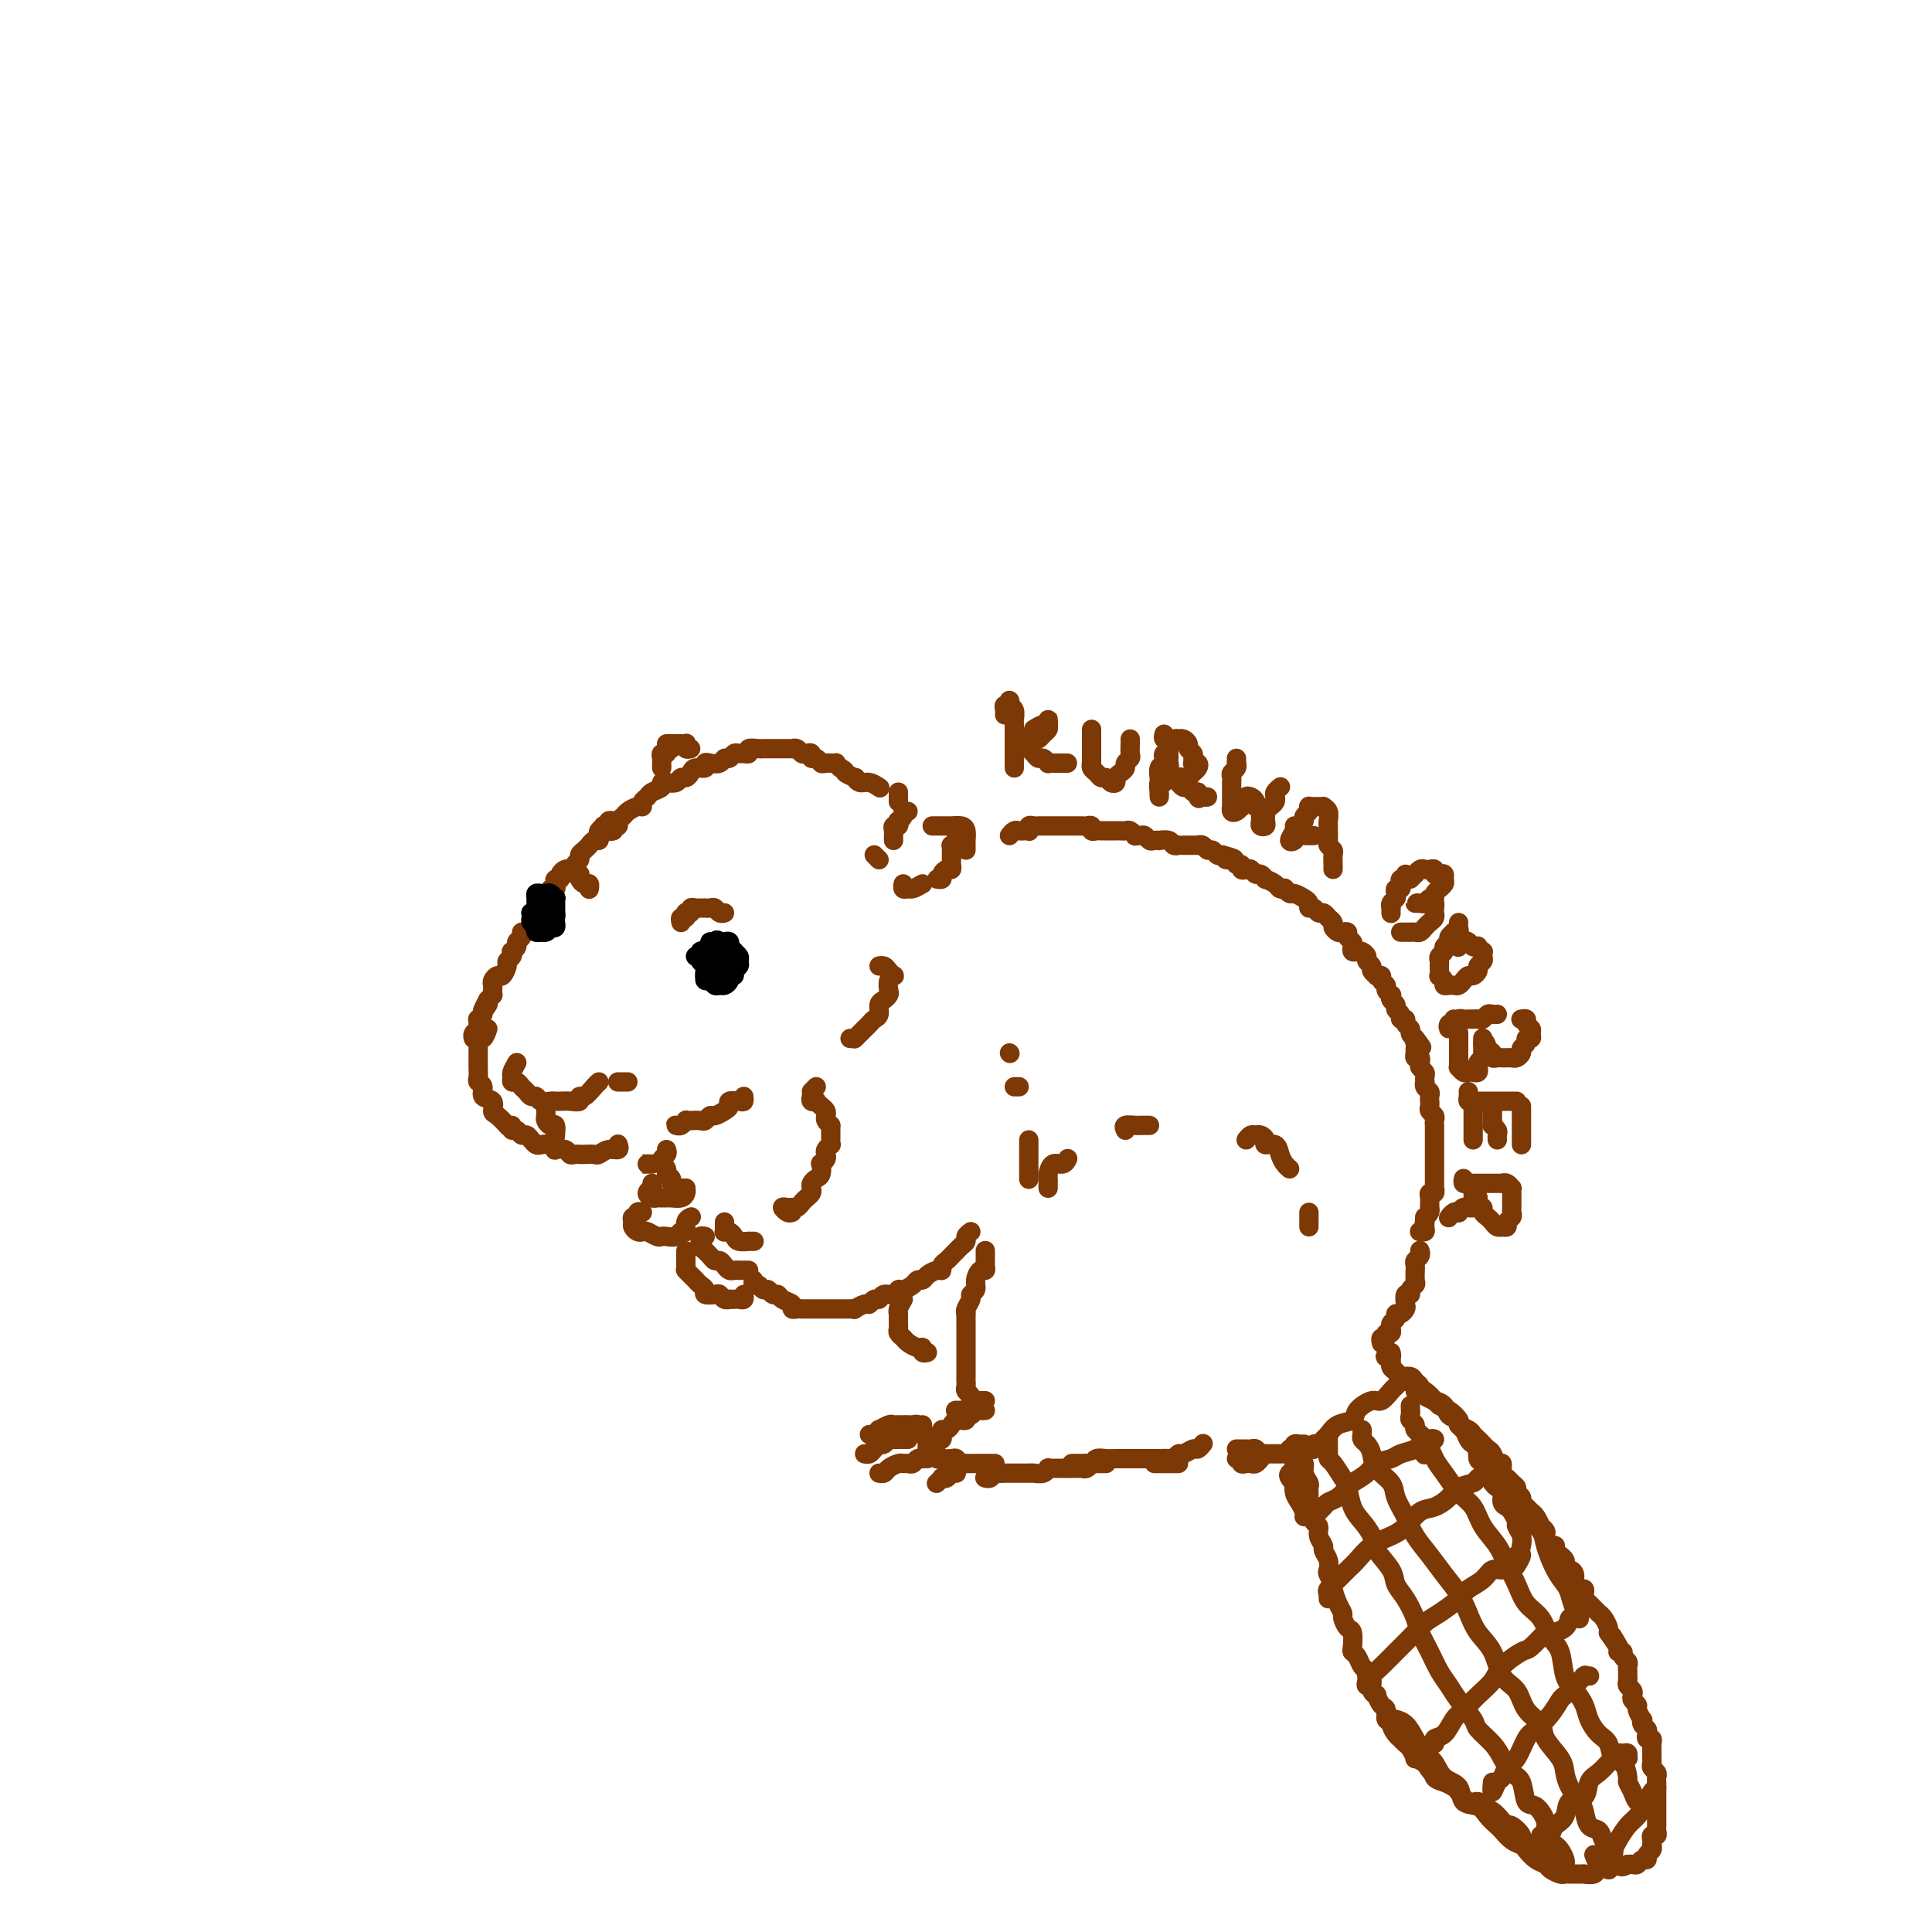 <svg viewBox='0 0 400 400' version='1.1' xmlns='http://www.w3.org/2000/svg' xmlns:xlink='http://www.w3.org/1999/xlink'><g fill='none' stroke='rgb(124,56,5)' stroke-width='4' stroke-linecap='round' stroke-linejoin='round'><path d='M127,172c-0.401,0.112 -0.802,0.223 -1,0c-0.198,-0.223 -0.193,-0.781 0,-1c0.193,-0.219 0.576,-0.100 1,0c0.424,0.100 0.891,0.180 1,0c0.109,-0.180 -0.138,-0.622 0,-1c0.138,-0.378 0.663,-0.693 1,-1c0.337,-0.307 0.486,-0.607 1,-1c0.514,-0.393 1.393,-0.879 2,-1c0.607,-0.121 0.941,0.122 1,0c0.059,-0.122 -0.156,-0.611 0,-1c0.156,-0.389 0.685,-0.679 1,-1c0.315,-0.321 0.417,-0.673 1,-1c0.583,-0.327 1.648,-0.627 2,-1c0.352,-0.373 -0.008,-0.817 0,-1c0.008,-0.183 0.384,-0.104 1,0c0.616,0.104 1.473,0.234 2,0c0.527,-0.234 0.723,-0.832 1,-1c0.277,-0.168 0.634,0.095 1,0c0.366,-0.095 0.741,-0.548 1,-1c0.259,-0.452 0.402,-0.905 1,-1c0.598,-0.095 1.652,0.167 2,0c0.348,-0.167 -0.009,-0.762 0,-1c0.009,-0.238 0.384,-0.120 1,0c0.616,0.120 1.475,0.243 2,0c0.525,-0.243 0.718,-0.850 1,-1c0.282,-0.150 0.654,0.157 1,0c0.346,-0.157 0.665,-0.778 1,-1c0.335,-0.222 0.685,-0.045 1,0c0.315,0.045 0.595,-0.040 1,0c0.405,0.040 0.934,0.207 1,0c0.066,-0.207 -0.332,-0.788 0,-1c0.332,-0.212 1.394,-0.057 2,0c0.606,0.057 0.758,0.015 1,0c0.242,-0.015 0.575,-0.004 1,0c0.425,0.004 0.941,0.001 1,0c0.059,-0.001 -0.339,-0.000 0,0c0.339,0.000 1.414,-0.001 2,0c0.586,0.001 0.682,0.004 1,0c0.318,-0.004 0.858,-0.015 1,0c0.142,0.015 -0.116,0.055 0,0c0.116,-0.055 0.605,-0.207 1,0c0.395,0.207 0.697,0.772 1,1c0.303,0.228 0.606,0.117 1,0c0.394,-0.117 0.878,-0.242 1,0c0.122,0.242 -0.117,0.850 0,1c0.117,0.150 0.591,-0.157 1,0c0.409,0.157 0.753,0.777 1,1c0.247,0.223 0.396,0.050 1,0c0.604,-0.050 1.663,0.025 2,0c0.337,-0.025 -0.046,-0.150 0,0c0.046,0.150 0.523,0.575 1,1'/><path d='M174,159c1.495,0.780 0.732,0.730 1,1c0.268,0.270 1.568,0.861 2,1c0.432,0.139 -0.003,-0.173 0,0c0.003,0.173 0.444,0.830 1,1c0.556,0.170 1.227,-0.146 2,0c0.773,0.146 1.650,0.756 2,1c0.350,0.244 0.175,0.122 0,0'/><path d='M127,170c-0.455,-0.111 -0.910,-0.223 -1,0c-0.090,0.223 0.186,0.780 0,1c-0.186,0.220 -0.834,0.101 -1,0c-0.166,-0.101 0.149,-0.186 0,0c-0.149,0.186 -0.762,0.642 -1,1c-0.238,0.358 -0.102,0.617 0,1c0.102,0.383 0.168,0.890 0,1c-0.168,0.110 -0.571,-0.178 -1,0c-0.429,0.178 -0.884,0.821 -1,1c-0.116,0.179 0.109,-0.107 0,0c-0.109,0.107 -0.550,0.607 -1,1c-0.450,0.393 -0.908,0.680 -1,1c-0.092,0.320 0.183,0.673 0,1c-0.183,0.327 -0.824,0.626 -1,1c-0.176,0.374 0.111,0.822 0,1c-0.111,0.178 -0.622,0.085 -1,0c-0.378,-0.085 -0.623,-0.164 -1,0c-0.377,0.164 -0.884,0.570 -1,1c-0.116,0.430 0.161,0.885 0,1c-0.161,0.115 -0.760,-0.110 -1,0c-0.240,0.110 -0.119,0.554 0,1c0.119,0.446 0.238,0.893 0,1c-0.238,0.107 -0.833,-0.126 -1,0c-0.167,0.126 0.095,0.611 0,1c-0.095,0.389 -0.546,0.682 -1,1c-0.454,0.318 -0.910,0.663 -1,1c-0.090,0.337 0.187,0.667 0,1c-0.187,0.333 -0.837,0.667 -1,1c-0.163,0.333 0.163,0.663 0,1c-0.163,0.337 -0.813,0.682 -1,1c-0.187,0.318 0.089,0.610 0,1c-0.089,0.390 -0.545,0.878 -1,1c-0.455,0.122 -0.910,-0.121 -1,0c-0.090,0.121 0.186,0.606 0,1c-0.186,0.394 -0.833,0.697 -1,1c-0.167,0.303 0.148,0.606 0,1c-0.148,0.394 -0.757,0.878 -1,1c-0.243,0.122 -0.121,-0.117 0,0c0.121,0.117 0.240,0.591 0,1c-0.240,0.409 -0.839,0.754 -1,1c-0.161,0.246 0.114,0.395 0,1c-0.114,0.605 -0.619,1.667 -1,2c-0.381,0.333 -0.638,-0.065 -1,0c-0.362,0.065 -0.828,0.591 -1,1c-0.172,0.409 -0.049,0.701 0,1c0.049,0.299 0.023,0.606 0,1c-0.023,0.394 -0.045,0.875 0,1c0.045,0.125 0.156,-0.107 0,0c-0.156,0.107 -0.578,0.554 -1,1'/><path d='M101,207c-2.255,4.200 -0.394,1.699 0,1c0.394,-0.699 -0.679,0.404 -1,1c-0.321,0.596 0.111,0.685 0,1c-0.111,0.315 -0.766,0.858 -1,1c-0.234,0.142 -0.049,-0.116 0,0c0.049,0.116 -0.039,0.605 0,1c0.039,0.395 0.207,0.694 0,1c-0.207,0.306 -0.787,0.618 -1,1c-0.213,0.382 -0.057,0.834 0,1c0.057,0.166 0.016,0.048 0,0c-0.016,-0.048 -0.008,-0.024 0,0'/><path d='M107,220c-0.429,0.764 -0.858,1.528 -1,2c-0.142,0.472 0.003,0.651 0,1c-0.003,0.349 -0.156,0.868 0,1c0.156,0.132 0.619,-0.123 1,0c0.381,0.123 0.678,0.625 1,1c0.322,0.375 0.667,0.622 1,1c0.333,0.378 0.653,0.886 1,1c0.347,0.114 0.722,-0.165 1,0c0.278,0.165 0.458,0.776 1,1c0.542,0.224 1.445,0.061 2,0c0.555,-0.061 0.761,-0.021 1,0c0.239,0.021 0.511,0.021 1,0c0.489,-0.021 1.195,-0.065 2,0c0.805,0.065 1.708,0.238 2,0c0.292,-0.238 -0.027,-0.887 0,-1c0.027,-0.113 0.399,0.310 1,0c0.601,-0.310 1.431,-1.353 2,-2c0.569,-0.647 0.877,-0.899 1,-1c0.123,-0.101 0.062,-0.050 0,0'/><path d='M128,224c-0.083,0.000 -0.167,0.000 0,0c0.167,0.000 0.583,0.000 1,0c0.417,0.000 0.833,0.000 1,0c0.167,-0.000 0.083,0.000 0,0'/><path d='M193,171c0.335,-0.000 0.671,-0.001 1,0c0.329,0.001 0.652,0.002 1,0c0.348,-0.002 0.720,-0.008 1,0c0.280,0.008 0.467,0.031 1,0c0.533,-0.031 1.411,-0.114 2,0c0.589,0.114 0.890,0.427 1,1c0.110,0.573 0.029,1.408 0,2c-0.029,0.592 -0.008,0.942 0,1c0.008,0.058 0.002,-0.177 0,0c-0.002,0.177 -0.001,0.765 0,1c0.001,0.235 0.000,0.118 0,0'/><path d='M137,159c0.002,-0.444 0.005,-0.889 0,-1c-0.005,-0.111 -0.016,0.110 0,0c0.016,-0.110 0.061,-0.551 0,-1c-0.061,-0.449 -0.226,-0.905 0,-1c0.226,-0.095 0.844,0.170 1,0c0.156,-0.170 -0.150,-0.777 0,-1c0.150,-0.223 0.757,-0.064 1,0c0.243,0.064 0.121,0.032 0,0'/><path d='M209,173c0.332,-0.422 0.663,-0.844 1,-1c0.337,-0.156 0.678,-0.046 1,0c0.322,0.046 0.625,0.026 1,0c0.375,-0.026 0.821,-0.060 1,0c0.179,0.060 0.089,0.212 0,0c-0.089,-0.212 -0.178,-0.789 0,-1c0.178,-0.211 0.621,-0.057 1,0c0.379,0.057 0.693,0.015 1,0c0.307,-0.015 0.607,-0.004 1,0c0.393,0.004 0.879,0.001 1,0c0.121,-0.001 -0.123,-0.000 0,0c0.123,0.000 0.611,0.000 1,0c0.389,-0.000 0.678,-0.000 1,0c0.322,0.000 0.678,0.000 1,0c0.322,-0.000 0.611,-0.000 1,0c0.389,0.000 0.877,0.000 1,0c0.123,-0.000 -0.121,-0.001 0,0c0.121,0.001 0.606,0.004 1,0c0.394,-0.004 0.697,-0.015 1,0c0.303,0.015 0.606,0.057 1,0c0.394,-0.057 0.879,-0.211 1,0c0.121,0.211 -0.123,0.789 0,1c0.123,0.211 0.611,0.057 1,0c0.389,-0.057 0.678,-0.015 1,0c0.322,0.015 0.678,0.004 1,0c0.322,-0.004 0.611,-0.001 1,0c0.389,0.001 0.877,-0.001 1,0c0.123,0.001 -0.121,0.004 0,0c0.121,-0.004 0.606,-0.015 1,0c0.394,0.015 0.697,0.057 1,0c0.303,-0.057 0.606,-0.212 1,0c0.394,0.212 0.879,0.793 1,1c0.121,0.207 -0.123,0.041 0,0c0.123,-0.041 0.612,0.041 1,0c0.388,-0.041 0.677,-0.207 1,0c0.323,0.207 0.682,0.786 1,1c0.318,0.214 0.596,0.061 1,0c0.404,-0.061 0.935,-0.030 1,0c0.065,0.030 -0.337,0.061 0,0c0.337,-0.061 1.413,-0.212 2,0c0.587,0.212 0.686,0.789 1,1c0.314,0.211 0.845,0.056 1,0c0.155,-0.056 -0.064,-0.015 0,0c0.064,0.015 0.413,0.003 1,0c0.587,-0.003 1.414,0.003 2,0c0.586,-0.003 0.930,-0.016 1,0c0.070,0.016 -0.136,0.061 0,0c0.136,-0.061 0.614,-0.226 1,0c0.386,0.226 0.681,0.844 1,1c0.319,0.156 0.663,-0.150 1,0c0.337,0.150 0.668,0.757 1,1c0.332,0.243 0.666,0.121 1,0'/><path d='M253,177c4.664,1.172 1.823,1.102 1,1c-0.823,-0.102 0.371,-0.237 1,0c0.629,0.237 0.693,0.847 1,1c0.307,0.153 0.856,-0.151 1,0c0.144,0.151 -0.116,0.757 0,1c0.116,0.243 0.610,0.122 1,0c0.390,-0.122 0.677,-0.244 1,0c0.323,0.244 0.682,0.853 1,1c0.318,0.147 0.596,-0.167 1,0c0.404,0.167 0.935,0.816 1,1c0.065,0.184 -0.337,-0.095 0,0c0.337,0.095 1.414,0.565 2,1c0.586,0.435 0.681,0.834 1,1c0.319,0.166 0.863,0.100 1,0c0.137,-0.100 -0.131,-0.234 0,0c0.131,0.234 0.661,0.837 1,1c0.339,0.163 0.486,-0.115 1,0c0.514,0.115 1.395,0.623 2,1c0.605,0.377 0.935,0.622 1,1c0.065,0.378 -0.136,0.890 0,1c0.136,0.110 0.610,-0.182 1,0c0.390,0.182 0.697,0.836 1,1c0.303,0.164 0.602,-0.164 1,0c0.398,0.164 0.894,0.818 1,1c0.106,0.182 -0.179,-0.109 0,0c0.179,0.109 0.823,0.617 1,1c0.177,0.383 -0.111,0.642 0,1c0.111,0.358 0.622,0.817 1,1c0.378,0.183 0.623,0.090 1,0c0.377,-0.090 0.885,-0.178 1,0c0.115,0.178 -0.162,0.622 0,1c0.162,0.378 0.764,0.689 1,1c0.236,0.311 0.106,0.622 0,1c-0.106,0.378 -0.187,0.822 0,1c0.187,0.178 0.643,0.089 1,0c0.357,-0.089 0.616,-0.179 1,0c0.384,0.179 0.891,0.626 1,1c0.109,0.374 -0.182,0.675 0,1c0.182,0.325 0.838,0.675 1,1c0.162,0.325 -0.168,0.626 0,1c0.168,0.374 0.834,0.821 1,1c0.166,0.179 -0.167,0.089 0,0c0.167,-0.089 0.833,-0.178 1,0c0.167,0.178 -0.165,0.621 0,1c0.165,0.379 0.828,0.693 1,1c0.172,0.307 -0.146,0.607 0,1c0.146,0.393 0.756,0.879 1,1c0.244,0.121 0.122,-0.123 0,0c-0.122,0.123 -0.244,0.611 0,1c0.244,0.389 0.854,0.678 1,1c0.146,0.322 -0.172,0.678 0,1c0.172,0.322 0.835,0.611 1,1c0.165,0.389 -0.167,0.878 0,1c0.167,0.122 0.832,-0.122 1,0c0.168,0.122 -0.161,0.610 0,1c0.161,0.390 0.813,0.682 1,1c0.187,0.318 -0.089,0.662 0,1c0.089,0.338 0.545,0.669 1,1'/><path d='M293,215c2.630,3.665 0.704,0.828 0,0c-0.704,-0.828 -0.185,0.352 0,1c0.185,0.648 0.036,0.765 0,1c-0.036,0.235 0.042,0.588 0,1c-0.042,0.412 -0.204,0.884 0,1c0.204,0.116 0.773,-0.124 1,0c0.227,0.124 0.113,0.612 0,1c-0.113,0.388 -0.226,0.678 0,1c0.226,0.322 0.792,0.678 1,1c0.208,0.322 0.060,0.611 0,1c-0.060,0.389 -0.030,0.877 0,1c0.030,0.123 0.061,-0.121 0,0c-0.061,0.121 -0.212,0.606 0,1c0.212,0.394 0.789,0.697 1,1c0.211,0.303 0.055,0.606 0,1c-0.055,0.394 -0.011,0.879 0,1c0.011,0.121 -0.011,-0.123 0,0c0.011,0.123 0.056,0.611 0,1c-0.056,0.389 -0.211,0.678 0,1c0.211,0.322 0.789,0.678 1,1c0.211,0.322 0.057,0.611 0,1c-0.057,0.389 -0.015,0.877 0,1c0.015,0.123 0.004,-0.121 0,0c-0.004,0.121 -0.001,0.606 0,1c0.001,0.394 0.000,0.697 0,1c-0.000,0.303 -0.000,0.606 0,1c0.000,0.394 0.000,0.879 0,1c-0.000,0.121 -0.000,-0.121 0,0c0.000,0.121 0.000,0.606 0,1c-0.000,0.394 -0.000,0.697 0,1c0.000,0.303 -0.000,0.606 0,1c0.000,0.394 0.000,0.879 0,1c-0.000,0.121 -0.000,-0.123 0,0c0.000,0.123 0.000,0.611 0,1c-0.000,0.389 -0.000,0.677 0,1c0.000,0.323 0.001,0.679 0,1c-0.001,0.321 -0.004,0.607 0,1c0.004,0.393 0.015,0.893 0,1c-0.015,0.107 -0.057,-0.179 0,0c0.057,0.179 0.211,0.822 0,1c-0.211,0.178 -0.789,-0.111 -1,0c-0.211,0.111 -0.056,0.621 0,1c0.056,0.379 0.012,0.626 0,1c-0.012,0.374 0.007,0.873 0,1c-0.007,0.127 -0.040,-0.120 0,0c0.040,0.120 0.154,0.606 0,1c-0.154,0.394 -0.577,0.697 -1,1'/><path d='M295,252c-0.305,3.121 -0.068,1.425 0,1c0.068,-0.425 -0.034,0.422 0,1c0.034,0.578 0.205,0.887 0,1c-0.205,0.113 -0.786,0.030 -1,0c-0.214,-0.030 -0.061,-0.009 0,0c0.061,0.009 0.031,0.004 0,0'/><path d='M294,259c-0.030,-0.089 -0.061,-0.177 0,0c0.061,0.177 0.212,0.620 0,1c-0.212,0.380 -0.789,0.697 -1,1c-0.211,0.303 -0.055,0.592 0,1c0.055,0.408 0.011,0.935 0,1c-0.011,0.065 0.012,-0.332 0,0c-0.012,0.332 -0.060,1.394 0,2c0.060,0.606 0.226,0.758 0,1c-0.226,0.242 -0.844,0.575 -1,1c-0.156,0.425 0.152,0.941 0,1c-0.152,0.059 -0.763,-0.339 -1,0c-0.237,0.339 -0.101,1.414 0,2c0.101,0.586 0.167,0.681 0,1c-0.167,0.319 -0.566,0.860 -1,1c-0.434,0.140 -0.901,-0.121 -1,0c-0.099,0.121 0.171,0.625 0,1c-0.171,0.375 -0.782,0.621 -1,1c-0.218,0.379 -0.043,0.890 0,1c0.043,0.110 -0.045,-0.182 0,0c0.045,0.182 0.222,0.837 0,1c-0.222,0.163 -0.844,-0.166 -1,0c-0.156,0.166 0.154,0.828 0,1c-0.154,0.172 -0.772,-0.146 -1,0c-0.228,0.146 -0.065,0.756 0,1c0.065,0.244 0.033,0.122 0,0'/><path d='M106,233c-0.089,0.455 -0.179,0.909 0,1c0.179,0.091 0.625,-0.182 1,0c0.375,0.182 0.677,0.820 1,1c0.323,0.180 0.667,-0.096 1,0c0.333,0.096 0.654,0.565 1,1c0.346,0.435 0.718,0.835 1,1c0.282,0.165 0.475,0.096 1,0c0.525,-0.096 1.384,-0.218 2,0c0.616,0.218 0.991,0.776 1,1c0.009,0.224 -0.348,0.112 0,0c0.348,-0.112 1.402,-0.226 2,0c0.598,0.226 0.742,0.792 1,1c0.258,0.208 0.632,0.057 1,0c0.368,-0.057 0.731,-0.019 1,0c0.269,0.019 0.444,0.020 1,0c0.556,-0.020 1.494,-0.062 2,0c0.506,0.062 0.580,0.226 1,0c0.420,-0.226 1.185,-0.844 2,-1c0.815,-0.156 1.681,0.150 2,0c0.319,-0.150 0.091,-0.757 0,-1c-0.091,-0.243 -0.046,-0.121 0,0'/><path d='M201,255c-0.444,0.331 -0.889,0.662 -1,1c-0.111,0.338 0.111,0.682 0,1c-0.111,0.318 -0.554,0.610 -1,1c-0.446,0.390 -0.894,0.878 -1,1c-0.106,0.122 0.130,-0.121 0,0c-0.130,0.121 -0.625,0.606 -1,1c-0.375,0.394 -0.629,0.697 -1,1c-0.371,0.303 -0.859,0.607 -1,1c-0.141,0.393 0.064,0.875 0,1c-0.064,0.125 -0.397,-0.107 -1,0c-0.603,0.107 -1.475,0.555 -2,1c-0.525,0.445 -0.704,0.889 -1,1c-0.296,0.111 -0.708,-0.110 -1,0c-0.292,0.110 -0.463,0.550 -1,1c-0.537,0.450 -1.439,0.909 -2,1c-0.561,0.091 -0.780,-0.187 -1,0c-0.220,0.187 -0.440,0.839 -1,1c-0.560,0.161 -1.458,-0.168 -2,0c-0.542,0.168 -0.727,0.833 -1,1c-0.273,0.167 -0.633,-0.166 -1,0c-0.367,0.166 -0.742,0.829 -1,1c-0.258,0.171 -0.398,-0.150 -1,0c-0.602,0.150 -1.667,0.772 -2,1c-0.333,0.228 0.064,0.061 0,0c-0.064,-0.061 -0.591,-0.016 -1,0c-0.409,0.016 -0.701,0.004 -1,0c-0.299,-0.004 -0.604,-0.001 -1,0c-0.396,0.001 -0.883,0.000 -1,0c-0.117,-0.000 0.138,-0.000 0,0c-0.138,0.000 -0.667,0.000 -1,0c-0.333,-0.000 -0.471,0.000 -1,0c-0.529,-0.000 -1.451,-0.000 -2,0c-0.549,0.000 -0.726,0.001 -1,0c-0.274,-0.001 -0.646,-0.003 -1,0c-0.354,0.003 -0.690,0.012 -1,0c-0.310,-0.012 -0.594,-0.046 -1,0c-0.406,0.046 -0.935,0.171 -1,0c-0.065,-0.171 0.333,-0.638 0,-1c-0.333,-0.362 -1.399,-0.618 -2,-1c-0.601,-0.382 -0.738,-0.891 -1,-1c-0.262,-0.109 -0.648,0.182 -1,0c-0.352,-0.182 -0.669,-0.837 -1,-1c-0.331,-0.163 -0.677,0.166 -1,0c-0.323,-0.166 -0.623,-0.828 -1,-1c-0.377,-0.172 -0.832,0.146 -1,0c-0.168,-0.146 -0.048,-0.756 0,-1c0.048,-0.244 0.024,-0.122 0,0'/><path d='M142,259c0.000,0.332 0.000,0.663 0,1c-0.000,0.337 -0.001,0.678 0,1c0.001,0.322 0.003,0.625 0,1c-0.003,0.375 -0.012,0.821 0,1c0.012,0.179 0.044,0.089 0,0c-0.044,-0.089 -0.165,-0.179 0,0c0.165,0.179 0.617,0.626 1,1c0.383,0.374 0.698,0.675 1,1c0.302,0.325 0.592,0.675 1,1c0.408,0.325 0.935,0.627 1,1c0.065,0.373 -0.332,0.818 0,1c0.332,0.182 1.395,0.101 2,0c0.605,-0.101 0.754,-0.223 1,0c0.246,0.223 0.591,0.792 1,1c0.409,0.208 0.884,0.057 1,0c0.116,-0.057 -0.127,-0.019 0,0c0.127,0.019 0.622,0.019 1,0c0.378,-0.019 0.637,-0.057 1,0c0.363,0.057 0.828,0.208 1,0c0.172,-0.208 0.049,-0.774 0,-1c-0.049,-0.226 -0.025,-0.113 0,0'/><path d='M146,256c-0.431,-0.091 -0.862,-0.183 -1,0c-0.138,0.183 0.019,0.640 0,1c-0.019,0.360 -0.212,0.622 0,1c0.212,0.378 0.830,0.871 1,1c0.170,0.129 -0.109,-0.106 0,0c0.109,0.106 0.607,0.554 1,1c0.393,0.446 0.683,0.890 1,1c0.317,0.110 0.662,-0.114 1,0c0.338,0.114 0.668,0.566 1,1c0.332,0.434 0.667,0.848 1,1c0.333,0.152 0.664,0.041 1,0c0.336,-0.041 0.678,-0.011 1,0c0.322,0.011 0.625,0.003 1,0c0.375,-0.003 0.821,-0.001 1,0c0.179,0.001 0.089,0.000 0,0'/><path d='M150,253c-0.006,0.311 -0.012,0.622 0,1c0.012,0.378 0.043,0.823 0,1c-0.043,0.177 -0.162,0.086 0,0c0.162,-0.086 0.603,-0.167 1,0c0.397,0.167 0.751,0.581 1,1c0.249,0.419 0.393,0.844 1,1c0.607,0.156 1.678,0.042 2,0c0.322,-0.042 -0.106,-0.011 0,0c0.106,0.011 0.744,0.003 1,0c0.256,-0.003 0.128,-0.002 0,0'/><path d='M133,251c-0.453,-0.120 -0.907,-0.240 -1,0c-0.093,0.240 0.174,0.838 0,1c-0.174,0.162 -0.790,-0.114 -1,0c-0.210,0.114 -0.016,0.618 0,1c0.016,0.382 -0.147,0.642 0,1c0.147,0.358 0.603,0.814 1,1c0.397,0.186 0.735,0.102 1,0c0.265,-0.102 0.456,-0.222 1,0c0.544,0.222 1.441,0.787 2,1c0.559,0.213 0.781,0.073 1,0c0.219,-0.073 0.436,-0.079 1,0c0.564,0.079 1.475,0.242 2,0c0.525,-0.242 0.663,-0.888 1,-1c0.337,-0.112 0.874,0.310 1,0c0.126,-0.310 -0.158,-1.353 0,-2c0.158,-0.647 0.760,-0.899 1,-1c0.240,-0.101 0.120,-0.050 0,0'/><path d='M135,245c-0.037,0.445 -0.073,0.890 0,1c0.073,0.110 0.257,-0.114 0,0c-0.257,0.114 -0.955,0.567 -1,1c-0.045,0.433 0.564,0.848 1,1c0.436,0.152 0.698,0.041 1,0c0.302,-0.041 0.645,-0.014 1,0c0.355,0.014 0.722,0.014 1,0c0.278,-0.014 0.467,-0.042 1,0c0.533,0.042 1.411,0.156 2,0c0.589,-0.156 0.889,-0.580 1,-1c0.111,-0.420 0.032,-0.834 0,-1c-0.032,-0.166 -0.016,-0.083 0,0'/><path d='M134,241c-0.506,0.000 -1.012,0.000 -1,0c0.012,0.000 0.542,0.000 1,0c0.458,-0.000 0.845,0.000 1,0c0.155,0.000 0.077,0.000 0,0'/><path d='M138,238c0.116,0.341 0.231,0.683 0,1c-0.231,0.317 -0.809,0.610 -1,1c-0.191,0.390 0.005,0.878 0,1c-0.005,0.122 -0.212,-0.122 0,0c0.212,0.122 0.845,0.611 1,1c0.155,0.389 -0.166,0.679 0,1c0.166,0.321 0.819,0.675 1,1c0.181,0.325 -0.109,0.623 0,1c0.109,0.377 0.617,0.833 1,1c0.383,0.167 0.642,0.045 1,0c0.358,-0.045 0.817,-0.013 1,0c0.183,0.013 0.092,0.006 0,0'/><path d='M164,251c-0.288,0.113 -0.575,0.226 -1,0c-0.425,-0.226 -0.986,-0.792 -1,-1c-0.014,-0.208 0.521,-0.059 1,0c0.479,0.059 0.902,0.027 1,0c0.098,-0.027 -0.128,-0.049 0,0c0.128,0.049 0.609,0.168 1,0c0.391,-0.168 0.693,-0.622 1,-1c0.307,-0.378 0.621,-0.679 1,-1c0.379,-0.321 0.823,-0.662 1,-1c0.177,-0.338 0.086,-0.673 0,-1c-0.086,-0.327 -0.168,-0.647 0,-1c0.168,-0.353 0.585,-0.739 1,-1c0.415,-0.261 0.830,-0.399 1,-1c0.170,-0.601 0.097,-1.666 0,-2c-0.097,-0.334 -0.218,0.064 0,0c0.218,-0.064 0.776,-0.591 1,-1c0.224,-0.409 0.112,-0.701 0,-1c-0.112,-0.299 -0.226,-0.605 0,-1c0.226,-0.395 0.793,-0.879 1,-1c0.207,-0.121 0.056,0.122 0,0c-0.056,-0.122 -0.015,-0.607 0,-1c0.015,-0.393 0.004,-0.694 0,-1c-0.004,-0.306 -0.001,-0.618 0,-1c0.001,-0.382 0.000,-0.834 0,-1c-0.000,-0.166 -0.000,-0.048 0,0c0.000,0.048 0.000,0.024 0,0'/><path d='M204,259c-0.000,0.024 -0.000,0.047 0,0c0.000,-0.047 0.001,-0.166 0,0c-0.001,0.166 -0.003,0.617 0,1c0.003,0.383 0.011,0.697 0,1c-0.011,0.303 -0.040,0.596 0,1c0.040,0.404 0.150,0.921 0,1c-0.150,0.079 -0.561,-0.278 -1,0c-0.439,0.278 -0.906,1.191 -1,2c-0.094,0.809 0.185,1.513 0,2c-0.185,0.487 -0.834,0.756 -1,1c-0.166,0.244 0.152,0.465 0,1c-0.152,0.535 -0.773,1.386 -1,2c-0.227,0.614 -0.061,0.992 0,1c0.061,0.008 0.016,-0.352 0,0c-0.016,0.352 -0.004,1.417 0,2c0.004,0.583 0.001,0.685 0,1c-0.001,0.315 -0.000,0.843 0,1c0.000,0.157 0.000,-0.059 0,0c-0.000,0.059 -0.000,0.392 0,1c0.000,0.608 0.000,1.490 0,2c-0.000,0.510 -0.000,0.647 0,1c0.000,0.353 0.000,0.921 0,1c-0.000,0.079 -0.000,-0.330 0,0c0.000,0.330 0.000,1.398 0,2c-0.000,0.602 -0.001,0.739 0,1c0.001,0.261 0.004,0.647 0,1c-0.004,0.353 -0.016,0.673 0,1c0.016,0.327 0.060,0.662 0,1c-0.060,0.338 -0.224,0.679 0,1c0.224,0.321 0.834,0.622 1,1c0.166,0.378 -0.113,0.833 0,1c0.113,0.167 0.618,0.045 1,0c0.382,-0.045 0.641,-0.012 1,0c0.359,0.012 0.817,0.003 1,0c0.183,-0.003 0.092,-0.002 0,0'/><path d='M200,292c-0.833,0.000 -1.667,0.000 -2,0c-0.333,0.000 -0.167,0.000 0,0'/><path d='M187,269c-0.423,0.734 -0.845,1.468 -1,2c-0.155,0.532 -0.042,0.864 0,1c0.042,0.136 0.011,0.078 0,0c-0.011,-0.078 -0.004,-0.176 0,0c0.004,0.176 0.004,0.624 0,1c-0.004,0.376 -0.013,0.678 0,1c0.013,0.322 0.048,0.665 0,1c-0.048,0.335 -0.181,0.663 0,1c0.181,0.337 0.674,0.682 1,1c0.326,0.318 0.483,0.607 1,1c0.517,0.393 1.393,0.890 2,1c0.607,0.110 0.946,-0.166 1,0c0.054,0.166 -0.178,0.776 0,1c0.178,0.224 0.765,0.064 1,0c0.235,-0.064 0.117,-0.032 0,0'/><path d='M204,292c-0.331,0.033 -0.662,0.065 -1,0c-0.338,-0.065 -0.683,-0.228 -1,0c-0.317,0.228 -0.606,0.846 -1,1c-0.394,0.154 -0.893,-0.156 -1,0c-0.107,0.156 0.179,0.776 0,1c-0.179,0.224 -0.821,0.050 -1,0c-0.179,-0.050 0.106,0.024 0,0c-0.106,-0.024 -0.603,-0.147 -1,0c-0.397,0.147 -0.694,0.565 -1,1c-0.306,0.435 -0.621,0.887 -1,1c-0.379,0.113 -0.824,-0.113 -1,0c-0.176,0.113 -0.085,0.567 0,1c0.085,0.433 0.162,0.847 0,1c-0.162,0.153 -0.565,0.044 -1,0c-0.435,-0.044 -0.902,-0.023 -1,0c-0.098,0.023 0.173,0.049 0,0c-0.173,-0.049 -0.788,-0.172 -1,0c-0.212,0.172 -0.019,0.638 0,1c0.019,0.362 -0.134,0.619 0,1c0.134,0.381 0.556,0.887 1,1c0.444,0.113 0.910,-0.166 1,0c0.090,0.166 -0.197,0.775 0,1c0.197,0.225 0.879,0.064 1,0c0.121,-0.064 -0.317,-0.031 0,0c0.317,0.031 1.391,0.061 2,0c0.609,-0.061 0.755,-0.212 1,0c0.245,0.212 0.591,0.789 1,1c0.409,0.211 0.883,0.057 1,0c0.117,-0.057 -0.122,-0.015 0,0c0.122,0.015 0.606,0.004 1,0c0.394,-0.004 0.697,-0.001 1,0c0.303,0.001 0.607,0.000 1,0c0.393,-0.000 0.876,-0.000 1,0c0.124,0.000 -0.111,0.000 0,0c0.111,-0.000 0.568,-0.000 1,0c0.432,0.000 0.838,0.000 1,0c0.162,-0.000 0.081,-0.000 0,0'/><path d='M222,303c-0.089,0.001 -0.178,0.001 0,0c0.178,-0.001 0.624,-0.004 1,0c0.376,0.004 0.681,0.015 1,0c0.319,-0.015 0.653,-0.057 1,0c0.347,0.057 0.708,0.211 1,0c0.292,-0.211 0.516,-0.789 1,-1c0.484,-0.211 1.228,-0.057 2,0c0.772,0.057 1.571,0.015 2,0c0.429,-0.015 0.486,-0.004 1,0c0.514,0.004 1.485,0.001 2,0c0.515,-0.001 0.576,-0.001 1,0c0.424,0.001 1.213,0.001 2,0c0.787,-0.001 1.573,-0.004 2,0c0.427,0.004 0.495,0.016 1,0c0.505,-0.016 1.449,-0.061 2,0c0.551,0.061 0.711,0.228 1,0c0.289,-0.228 0.708,-0.849 1,-1c0.292,-0.151 0.457,0.170 1,0c0.543,-0.170 1.465,-0.829 2,-1c0.535,-0.171 0.682,0.146 1,0c0.318,-0.146 0.805,-0.756 1,-1c0.195,-0.244 0.097,-0.122 0,0'/><path d='M288,280c0.105,0.416 0.209,0.833 0,1c-0.209,0.167 -0.733,0.086 -1,0c-0.267,-0.086 -0.279,-0.177 0,0c0.279,0.177 0.847,0.621 1,1c0.153,0.379 -0.109,0.693 0,1c0.109,0.307 0.588,0.607 1,1c0.412,0.393 0.757,0.877 1,1c0.243,0.123 0.385,-0.117 1,0c0.615,0.117 1.704,0.591 2,1c0.296,0.409 -0.201,0.753 0,1c0.201,0.247 1.099,0.399 2,1c0.901,0.601 1.804,1.653 2,2c0.196,0.347 -0.316,-0.009 0,0c0.316,0.009 1.461,0.383 2,1c0.539,0.617 0.473,1.479 1,2c0.527,0.521 1.646,0.703 2,1c0.354,0.297 -0.059,0.708 0,1c0.059,0.292 0.589,0.463 1,1c0.411,0.537 0.701,1.438 1,2c0.299,0.562 0.605,0.783 1,1c0.395,0.217 0.879,0.429 1,1c0.121,0.571 -0.123,1.501 0,2c0.123,0.499 0.611,0.566 1,1c0.389,0.434 0.678,1.233 1,2c0.322,0.767 0.678,1.501 1,2c0.322,0.499 0.611,0.763 1,1c0.389,0.237 0.879,0.449 1,1c0.121,0.551 -0.126,1.442 0,2c0.126,0.558 0.626,0.782 1,1c0.374,0.218 0.622,0.430 1,1c0.378,0.570 0.886,1.498 1,2c0.114,0.502 -0.165,0.578 0,1c0.165,0.422 0.775,1.191 1,2c0.225,0.809 0.064,1.660 0,2c-0.064,0.340 -0.032,0.170 0,0'/><path d='M256,300c0.447,-0.001 0.893,-0.001 1,0c0.107,0.001 -0.126,0.004 0,0c0.126,-0.004 0.612,-0.015 1,0c0.388,0.015 0.677,0.057 1,0c0.323,-0.057 0.678,-0.211 1,0c0.322,0.211 0.611,0.789 1,1c0.389,0.211 0.877,0.057 1,0c0.123,-0.057 -0.121,-0.015 0,0c0.121,0.015 0.607,0.004 1,0c0.393,-0.004 0.693,-0.001 1,0c0.307,0.001 0.621,0.000 1,0c0.379,-0.000 0.823,-0.000 1,0c0.177,0.000 0.089,0.000 0,0'/><path d='M267,300c-0.111,0.311 -0.222,0.622 0,1c0.222,0.378 0.778,0.822 1,1c0.222,0.178 0.111,0.089 0,0'/><path d='M270,299c-0.318,0.024 -0.636,0.048 -1,0c-0.364,-0.048 -0.773,-0.168 -1,0c-0.227,0.168 -0.272,0.625 0,1c0.272,0.375 0.861,0.668 1,1c0.139,0.332 -0.173,0.704 0,1c0.173,0.296 0.831,0.516 1,1c0.169,0.484 -0.152,1.233 0,2c0.152,0.767 0.777,1.552 1,2c0.223,0.448 0.045,0.558 0,1c-0.045,0.442 0.045,1.217 0,2c-0.045,0.783 -0.223,1.574 0,2c0.223,0.426 0.848,0.485 1,1c0.152,0.515 -0.171,1.485 0,2c0.171,0.515 0.834,0.574 1,1c0.166,0.426 -0.165,1.217 0,2c0.165,0.783 0.828,1.556 1,2c0.172,0.444 -0.146,0.557 0,1c0.146,0.443 0.756,1.216 1,2c0.244,0.784 0.121,1.578 0,2c-0.121,0.422 -0.239,0.470 0,1c0.239,0.530 0.834,1.541 1,2c0.166,0.459 -0.096,0.365 0,1c0.096,0.635 0.551,1.999 1,3c0.449,1.001 0.891,1.638 1,2c0.109,0.362 -0.115,0.450 0,1c0.115,0.550 0.570,1.561 1,2c0.430,0.439 0.836,0.307 1,1c0.164,0.693 0.087,2.213 0,3c-0.087,0.787 -0.182,0.841 0,1c0.182,0.159 0.641,0.423 1,1c0.359,0.577 0.617,1.467 1,2c0.383,0.533 0.891,0.707 1,1c0.109,0.293 -0.182,0.703 0,1c0.182,0.297 0.836,0.479 1,1c0.164,0.521 -0.162,1.381 0,2c0.162,0.619 0.813,0.997 1,1c0.187,0.003 -0.090,-0.368 0,0c0.090,0.368 0.545,1.474 1,2c0.455,0.526 0.909,0.473 1,1c0.091,0.527 -0.182,1.634 0,2c0.182,0.366 0.818,-0.008 1,0c0.182,0.008 -0.092,0.398 0,1c0.092,0.602 0.549,1.417 1,2c0.451,0.583 0.896,0.934 1,1c0.104,0.066 -0.131,-0.155 0,0c0.131,0.155 0.629,0.685 1,1c0.371,0.315 0.615,0.414 1,1c0.385,0.586 0.911,1.658 1,2c0.089,0.342 -0.260,-0.045 0,0c0.260,0.045 1.130,0.523 2,1'/><path d='M295,365c2.798,4.118 2.293,2.411 2,2c-0.293,-0.411 -0.374,0.472 0,1c0.374,0.528 1.203,0.701 2,1c0.797,0.299 1.561,0.724 2,1c0.439,0.276 0.554,0.402 1,1c0.446,0.598 1.222,1.669 2,2c0.778,0.331 1.557,-0.079 2,0c0.443,0.079 0.551,0.646 1,1c0.449,0.354 1.239,0.494 2,1c0.761,0.506 1.494,1.378 2,2c0.506,0.622 0.784,0.993 1,1c0.216,0.007 0.371,-0.349 1,0c0.629,0.349 1.731,1.404 2,2c0.269,0.596 -0.295,0.734 0,1c0.295,0.266 1.450,0.659 2,1c0.550,0.341 0.494,0.630 1,1c0.506,0.370 1.573,0.820 2,1c0.427,0.180 0.213,0.090 0,0'/><path d='M288,281c-0.007,0.447 -0.014,0.894 0,1c0.014,0.106 0.049,-0.130 0,0c-0.049,0.130 -0.182,0.627 0,1c0.182,0.373 0.679,0.624 1,1c0.321,0.376 0.466,0.878 1,1c0.534,0.122 1.456,-0.136 2,0c0.544,0.136 0.708,0.667 1,1c0.292,0.333 0.710,0.470 1,1c0.290,0.530 0.450,1.455 1,2c0.550,0.545 1.491,0.709 2,1c0.509,0.291 0.588,0.708 1,1c0.412,0.292 1.157,0.459 2,1c0.843,0.541 1.784,1.454 2,2c0.216,0.546 -0.293,0.723 0,1c0.293,0.277 1.388,0.652 2,1c0.612,0.348 0.741,0.669 1,1c0.259,0.331 0.646,0.671 1,1c0.354,0.329 0.673,0.647 1,1c0.327,0.353 0.661,0.742 1,1c0.339,0.258 0.682,0.384 1,1c0.318,0.616 0.610,1.723 1,2c0.390,0.277 0.879,-0.277 1,0c0.121,0.277 -0.126,1.384 0,2c0.126,0.616 0.626,0.743 1,1c0.374,0.257 0.621,0.646 1,1c0.379,0.354 0.889,0.672 1,1c0.111,0.328 -0.177,0.666 0,1c0.177,0.334 0.821,0.666 1,1c0.179,0.334 -0.106,0.672 0,1c0.106,0.328 0.602,0.647 1,1c0.398,0.353 0.699,0.739 1,1c0.301,0.261 0.602,0.397 1,1c0.398,0.603 0.894,1.672 1,2c0.106,0.328 -0.178,-0.085 0,0c0.178,0.085 0.817,0.667 1,1c0.183,0.333 -0.092,0.418 0,1c0.092,0.582 0.550,1.662 1,2c0.450,0.338 0.891,-0.064 1,0c0.109,0.064 -0.115,0.596 0,1c0.115,0.404 0.569,0.682 1,1c0.431,0.318 0.837,0.676 1,1c0.163,0.324 0.081,0.615 0,1c-0.081,0.385 -0.163,0.864 0,1c0.163,0.136 0.569,-0.069 1,0c0.431,0.069 0.886,0.414 1,1c0.114,0.586 -0.114,1.414 0,2c0.114,0.586 0.569,0.931 1,1c0.431,0.069 0.836,-0.136 1,0c0.164,0.136 0.086,0.615 0,1c-0.086,0.385 -0.182,0.677 0,1c0.182,0.323 0.640,0.677 1,1c0.360,0.323 0.622,0.615 1,1c0.378,0.385 0.872,0.863 1,1c0.128,0.137 -0.109,-0.068 0,0c0.109,0.068 0.565,0.410 1,1c0.435,0.590 0.848,1.428 1,2c0.152,0.572 0.043,0.878 0,1c-0.043,0.122 -0.022,0.061 0,0'/><path d='M333,338c4.029,6.001 1.600,2.003 1,1c-0.600,-1.003 0.628,0.988 1,2c0.372,1.012 -0.110,1.045 0,1c0.110,-0.045 0.814,-0.167 1,0c0.186,0.167 -0.146,0.623 0,1c0.146,0.377 0.771,0.675 1,1c0.229,0.325 0.062,0.679 0,1c-0.062,0.321 -0.017,0.611 0,1c0.017,0.389 0.008,0.878 0,1c-0.008,0.122 -0.016,-0.122 0,0c0.016,0.122 0.056,0.610 0,1c-0.056,0.390 -0.207,0.682 0,1c0.207,0.318 0.772,0.661 1,1c0.228,0.339 0.117,0.673 0,1c-0.117,0.327 -0.241,0.647 0,1c0.241,0.353 0.848,0.739 1,1c0.152,0.261 -0.152,0.399 0,1c0.152,0.601 0.759,1.666 1,2c0.241,0.334 0.116,-0.064 0,0c-0.116,0.064 -0.224,0.591 0,1c0.224,0.409 0.778,0.701 1,1c0.222,0.299 0.112,0.605 0,1c-0.112,0.395 -0.226,0.879 0,1c0.226,0.121 0.793,-0.121 1,0c0.207,0.121 0.055,0.606 0,1c-0.055,0.394 -0.015,0.697 0,1c0.015,0.303 0.003,0.606 0,1c-0.003,0.394 0.003,0.879 0,1c-0.003,0.121 -0.015,-0.122 0,0c0.015,0.122 0.057,0.610 0,1c-0.057,0.390 -0.211,0.682 0,1c0.211,0.318 0.789,0.663 1,1c0.211,0.337 0.057,0.667 0,1c-0.057,0.333 -0.015,0.667 0,1c0.015,0.333 0.004,0.663 0,1c-0.004,0.337 -0.001,0.682 0,1c0.001,0.318 0.000,0.610 0,1c-0.000,0.390 -0.000,0.878 0,1c0.000,0.122 0.000,-0.122 0,0c-0.000,0.122 -0.000,0.611 0,1c0.000,0.389 0.000,0.678 0,1c-0.000,0.322 -0.000,0.677 0,1c0.000,0.323 0.001,0.612 0,1c-0.001,0.388 -0.004,0.874 0,1c0.004,0.126 0.015,-0.107 0,0c-0.015,0.107 -0.057,0.554 0,1c0.057,0.446 0.211,0.889 0,1c-0.211,0.111 -0.788,-0.111 -1,0c-0.212,0.111 -0.061,0.554 0,1c0.061,0.446 0.031,0.894 0,1c-0.031,0.106 -0.064,-0.130 0,0c0.064,0.130 0.224,0.627 0,1c-0.224,0.373 -0.833,0.622 -1,1c-0.167,0.378 0.109,0.886 0,1c-0.109,0.114 -0.604,-0.166 -1,0c-0.396,0.166 -0.694,0.776 -1,1c-0.306,0.224 -0.621,0.060 -1,0c-0.379,-0.060 -0.823,-0.017 -1,0c-0.177,0.017 -0.089,0.009 0,0'/><path d='M337,386c-1.339,0.944 -1.686,0.305 -2,0c-0.314,-0.305 -0.593,-0.274 -1,0c-0.407,0.274 -0.940,0.791 -1,1c-0.060,0.209 0.354,0.108 0,0c-0.354,-0.108 -1.475,-0.225 -2,0c-0.525,0.225 -0.455,0.792 -1,1c-0.545,0.208 -1.704,0.055 -2,0c-0.296,-0.055 0.273,-0.014 0,0c-0.273,0.014 -1.386,0.001 -2,0c-0.614,-0.001 -0.727,0.011 -1,0c-0.273,-0.011 -0.706,-0.043 -1,0c-0.294,0.043 -0.450,0.163 -1,0c-0.550,-0.163 -1.495,-0.607 -2,-1c-0.505,-0.393 -0.572,-0.734 -1,-1c-0.428,-0.266 -1.218,-0.456 -2,-1c-0.782,-0.544 -1.557,-1.440 -2,-2c-0.443,-0.560 -0.556,-0.783 -1,-1c-0.444,-0.217 -1.220,-0.430 -2,-1c-0.780,-0.570 -1.565,-1.499 -2,-2c-0.435,-0.501 -0.520,-0.575 -1,-1c-0.480,-0.425 -1.354,-1.201 -2,-2c-0.646,-0.799 -1.065,-1.622 -2,-2c-0.935,-0.378 -2.386,-0.313 -3,-1c-0.614,-0.687 -0.391,-2.126 -1,-3c-0.609,-0.874 -2.049,-1.183 -3,-2c-0.951,-0.817 -1.411,-2.142 -2,-3c-0.589,-0.858 -1.307,-1.249 -2,-2c-0.693,-0.751 -1.361,-1.861 -2,-3c-0.639,-1.139 -1.249,-2.307 -2,-3c-0.751,-0.693 -1.643,-0.912 -2,-1c-0.357,-0.088 -0.178,-0.044 0,0'/><path d='M275,297c0.000,0.447 0.000,0.893 0,1c-0.000,0.107 -0.001,-0.126 0,0c0.001,0.126 0.002,0.609 0,1c-0.002,0.391 -0.008,0.689 0,1c0.008,0.311 0.030,0.634 0,1c-0.030,0.366 -0.111,0.776 0,1c0.111,0.224 0.413,0.261 1,1c0.587,0.739 1.457,2.179 2,3c0.543,0.821 0.759,1.023 1,2c0.241,0.977 0.506,2.730 1,4c0.494,1.270 1.217,2.059 2,3c0.783,0.941 1.627,2.036 2,3c0.373,0.964 0.275,1.798 1,3c0.725,1.202 2.273,2.771 3,4c0.727,1.229 0.631,2.117 1,3c0.369,0.883 1.201,1.762 2,3c0.799,1.238 1.565,2.835 2,4c0.435,1.165 0.538,1.899 1,3c0.462,1.101 1.284,2.568 2,4c0.716,1.432 1.328,2.830 2,4c0.672,1.170 1.405,2.112 2,3c0.595,0.888 1.051,1.721 2,3c0.949,1.279 2.389,3.004 3,4c0.611,0.996 0.391,1.261 1,2c0.609,0.739 2.046,1.950 3,3c0.954,1.050 1.424,1.939 2,3c0.576,1.061 1.258,2.294 2,3c0.742,0.706 1.543,0.885 2,2c0.457,1.115 0.570,3.167 1,4c0.430,0.833 1.176,0.447 2,1c0.824,0.553 1.726,2.045 2,3c0.274,0.955 -0.081,1.373 0,2c0.081,0.627 0.596,1.464 1,2c0.404,0.536 0.697,0.771 1,1c0.303,0.229 0.617,0.453 1,1c0.383,0.547 0.834,1.416 1,2c0.166,0.584 0.047,0.881 0,1c-0.047,0.119 -0.024,0.059 0,0'/><path d='M282,296c0.023,0.329 0.045,0.657 0,1c-0.045,0.343 -0.159,0.700 0,1c0.159,0.300 0.591,0.544 1,1c0.409,0.456 0.795,1.125 1,2c0.205,0.875 0.228,1.955 1,3c0.772,1.045 2.293,2.053 3,3c0.707,0.947 0.601,1.831 1,3c0.399,1.169 1.304,2.623 2,4c0.696,1.377 1.184,2.678 2,4c0.816,1.322 1.961,2.664 3,4c1.039,1.336 1.973,2.666 3,4c1.027,1.334 2.147,2.672 3,4c0.853,1.328 1.440,2.647 2,4c0.560,1.353 1.093,2.739 2,4c0.907,1.261 2.187,2.396 3,4c0.813,1.604 1.157,3.678 2,5c0.843,1.322 2.184,1.894 3,3c0.816,1.106 1.108,2.746 2,4c0.892,1.254 2.385,2.120 3,3c0.615,0.880 0.354,1.773 1,3c0.646,1.227 2.201,2.789 3,4c0.799,1.211 0.843,2.073 1,3c0.157,0.927 0.427,1.921 1,3c0.573,1.079 1.449,2.243 2,3c0.551,0.757 0.779,1.105 1,2c0.221,0.895 0.436,2.335 1,3c0.564,0.665 1.475,0.555 2,1c0.525,0.445 0.662,1.443 1,2c0.338,0.557 0.875,0.671 1,1c0.125,0.329 -0.162,0.872 0,1c0.162,0.128 0.774,-0.158 1,0c0.226,0.158 0.064,0.759 0,1c-0.064,0.241 -0.032,0.120 0,0'/><path d='M292,291c0.034,0.757 0.068,1.513 0,2c-0.068,0.487 -0.236,0.704 0,1c0.236,0.296 0.878,0.672 1,1c0.122,0.328 -0.274,0.609 0,1c0.274,0.391 1.218,0.894 2,2c0.782,1.106 1.402,2.816 2,4c0.598,1.184 1.175,1.842 2,3c0.825,1.158 1.897,2.816 3,4c1.103,1.184 2.235,1.894 3,3c0.765,1.106 1.162,2.607 2,4c0.838,1.393 2.115,2.679 3,4c0.885,1.321 1.377,2.679 2,4c0.623,1.321 1.375,2.606 2,4c0.625,1.394 1.122,2.898 2,4c0.878,1.102 2.136,1.803 3,3c0.864,1.197 1.335,2.890 2,4c0.665,1.110 1.525,1.637 2,3c0.475,1.363 0.564,3.563 1,5c0.436,1.437 1.220,2.113 2,3c0.780,0.887 1.556,1.986 2,3c0.444,1.014 0.556,1.943 1,3c0.444,1.057 1.219,2.241 2,3c0.781,0.759 1.567,1.092 2,2c0.433,0.908 0.511,2.392 1,3c0.489,0.608 1.388,0.339 2,1c0.612,0.661 0.939,2.253 1,3c0.061,0.747 -0.142,0.649 0,1c0.142,0.351 0.630,1.152 1,2c0.370,0.848 0.621,1.744 1,2c0.379,0.256 0.885,-0.127 1,0c0.115,0.127 -0.161,0.765 0,1c0.161,0.235 0.760,0.067 1,0c0.240,-0.067 0.120,-0.034 0,0'/><path d='M302,295c1.142,1.203 2.284,2.406 3,3c0.716,0.594 1.007,0.580 1,1c-0.007,0.420 -0.311,1.274 0,2c0.311,0.726 1.237,1.324 2,2c0.763,0.676 1.364,1.430 2,2c0.636,0.570 1.307,0.955 2,2c0.693,1.045 1.407,2.751 2,4c0.593,1.249 1.066,2.040 2,3c0.934,0.960 2.330,2.090 3,3c0.670,0.910 0.613,1.599 1,3c0.387,1.401 1.218,3.514 2,5c0.782,1.486 1.516,2.346 2,3c0.484,0.654 0.717,1.103 1,2c0.283,0.897 0.615,2.241 1,3c0.385,0.759 0.824,0.931 1,1c0.176,0.069 0.088,0.034 0,0'/><path d='M271,300c0.446,0.120 0.893,0.241 1,0c0.107,-0.241 -0.124,-0.842 0,-1c0.124,-0.158 0.605,0.127 1,0c0.395,-0.127 0.706,-0.666 1,-1c0.294,-0.334 0.572,-0.462 1,-1c0.428,-0.538 1.006,-1.487 2,-2c0.994,-0.513 2.402,-0.589 3,-1c0.598,-0.411 0.384,-1.156 1,-2c0.616,-0.844 2.063,-1.785 3,-2c0.937,-0.215 1.364,0.296 2,0c0.636,-0.296 1.480,-1.401 2,-2c0.520,-0.599 0.718,-0.694 1,-1c0.282,-0.306 0.650,-0.824 1,-1c0.350,-0.176 0.682,-0.008 1,0c0.318,0.008 0.621,-0.142 1,0c0.379,0.142 0.833,0.577 1,1c0.167,0.423 0.048,0.835 0,1c-0.048,0.165 -0.024,0.082 0,0'/><path d='M273,312c-0.935,0.821 -1.870,1.642 -2,2c-0.130,0.358 0.545,0.252 1,0c0.455,-0.252 0.689,-0.649 1,-1c0.311,-0.351 0.697,-0.657 1,-1c0.303,-0.343 0.522,-0.725 1,-1c0.478,-0.275 1.215,-0.445 2,-1c0.785,-0.555 1.618,-1.497 2,-2c0.382,-0.503 0.314,-0.569 1,-1c0.686,-0.431 2.128,-1.229 3,-2c0.872,-0.771 1.175,-1.517 2,-2c0.825,-0.483 2.172,-0.703 3,-1c0.828,-0.297 1.139,-0.672 2,-1c0.861,-0.328 2.274,-0.610 3,-1c0.726,-0.390 0.766,-0.887 1,-1c0.234,-0.113 0.661,0.159 1,0c0.339,-0.159 0.588,-0.750 1,-1c0.412,-0.250 0.987,-0.160 1,0c0.013,0.160 -0.535,0.389 -1,1c-0.465,0.611 -0.847,1.603 -1,2c-0.153,0.397 -0.076,0.198 0,0'/><path d='M275,329c-0.013,0.941 -0.025,1.882 0,2c0.025,0.118 0.089,-0.586 0,-1c-0.089,-0.414 -0.331,-0.537 0,-1c0.331,-0.463 1.236,-1.265 2,-2c0.764,-0.735 1.387,-1.403 2,-2c0.613,-0.597 1.217,-1.123 2,-2c0.783,-0.877 1.745,-2.104 3,-3c1.255,-0.896 2.801,-1.461 4,-2c1.199,-0.539 2.049,-1.051 3,-2c0.951,-0.949 2.003,-2.334 3,-3c0.997,-0.666 1.940,-0.612 3,-1c1.060,-0.388 2.238,-1.218 3,-2c0.762,-0.782 1.107,-1.515 2,-2c0.893,-0.485 2.334,-0.723 3,-1c0.666,-0.277 0.558,-0.593 1,-1c0.442,-0.407 1.435,-0.905 2,-1c0.565,-0.095 0.701,0.213 1,0c0.299,-0.213 0.760,-0.947 1,-1c0.240,-0.053 0.260,0.573 0,1c-0.260,0.427 -0.801,0.653 -1,1c-0.199,0.347 -0.057,0.813 0,1c0.057,0.187 0.028,0.093 0,0'/><path d='M283,348c-0.124,0.517 -0.249,1.033 0,1c0.249,-0.033 0.870,-0.616 1,-1c0.130,-0.384 -0.233,-0.568 0,-1c0.233,-0.432 1.061,-1.112 2,-2c0.939,-0.888 1.988,-1.985 3,-3c1.012,-1.015 1.985,-1.949 3,-3c1.015,-1.051 2.072,-2.221 3,-3c0.928,-0.779 1.729,-1.169 3,-2c1.271,-0.831 3.013,-2.103 4,-3c0.987,-0.897 1.220,-1.420 2,-2c0.780,-0.580 2.107,-1.216 3,-2c0.893,-0.784 1.352,-1.716 2,-2c0.648,-0.284 1.485,0.080 2,0c0.515,-0.080 0.709,-0.602 1,-1c0.291,-0.398 0.680,-0.670 1,-1c0.320,-0.330 0.570,-0.717 1,-1c0.430,-0.283 1.039,-0.461 1,0c-0.039,0.461 -0.725,1.560 -1,2c-0.275,0.440 -0.137,0.220 0,0'/><path d='M297,360c0.047,0.527 0.095,1.054 0,1c-0.095,-0.054 -0.332,-0.689 0,-1c0.332,-0.311 1.234,-0.299 2,-1c0.766,-0.701 1.396,-2.115 2,-3c0.604,-0.885 1.181,-1.239 2,-2c0.819,-0.761 1.881,-1.928 3,-3c1.119,-1.072 2.297,-2.050 3,-3c0.703,-0.950 0.932,-1.872 2,-3c1.068,-1.128 2.976,-2.462 4,-3c1.024,-0.538 1.163,-0.282 2,-1c0.837,-0.718 2.371,-2.412 3,-3c0.629,-0.588 0.354,-0.071 1,0c0.646,0.071 2.211,-0.303 3,-1c0.789,-0.697 0.800,-1.717 1,-2c0.200,-0.283 0.590,0.172 1,0c0.410,-0.172 0.841,-0.969 1,-1c0.159,-0.031 0.045,0.706 0,1c-0.045,0.294 -0.023,0.147 0,0'/><path d='M309,369c-0.088,1.055 -0.175,2.111 0,2c0.175,-0.111 0.613,-1.388 1,-2c0.387,-0.612 0.721,-0.558 1,-1c0.279,-0.442 0.501,-1.381 1,-2c0.499,-0.619 1.275,-0.919 2,-2c0.725,-1.081 1.398,-2.943 2,-4c0.602,-1.057 1.134,-1.308 2,-2c0.866,-0.692 2.068,-1.825 3,-3c0.932,-1.175 1.595,-2.392 2,-3c0.405,-0.608 0.552,-0.608 1,-1c0.448,-0.392 1.196,-1.177 2,-2c0.804,-0.823 1.666,-1.685 2,-2c0.334,-0.315 0.142,-0.084 0,0c-0.142,0.084 -0.234,0.023 0,0c0.234,-0.023 0.794,-0.006 1,0c0.206,0.006 0.059,0.002 0,0c-0.059,-0.002 -0.029,-0.001 0,0'/><path d='M319,380c0.449,0.798 0.898,1.596 1,2c0.102,0.404 -0.144,0.412 0,0c0.144,-0.412 0.676,-1.246 1,-2c0.324,-0.754 0.439,-1.427 1,-2c0.561,-0.573 1.568,-1.045 2,-2c0.432,-0.955 0.291,-2.392 1,-3c0.709,-0.608 2.270,-0.386 3,-1c0.730,-0.614 0.629,-2.063 1,-3c0.371,-0.937 1.212,-1.361 2,-2c0.788,-0.639 1.521,-1.493 2,-2c0.479,-0.507 0.702,-0.668 1,-1c0.298,-0.332 0.669,-0.836 1,-1c0.331,-0.164 0.621,0.012 1,0c0.379,-0.012 0.847,-0.213 1,0c0.153,0.213 -0.011,0.841 0,1c0.011,0.159 0.195,-0.149 0,0c-0.195,0.149 -0.770,0.757 -1,1c-0.230,0.243 -0.115,0.122 0,0'/><path d='M330,384c0.333,0.828 0.666,1.657 1,2c0.334,0.343 0.670,0.201 1,0c0.330,-0.201 0.654,-0.462 1,-1c0.346,-0.538 0.712,-1.355 1,-2c0.288,-0.645 0.497,-1.118 1,-2c0.503,-0.882 1.301,-2.173 2,-3c0.699,-0.827 1.298,-1.188 2,-2c0.702,-0.812 1.508,-2.073 2,-3c0.492,-0.927 0.671,-1.519 1,-2c0.329,-0.481 0.808,-0.852 1,-1c0.192,-0.148 0.096,-0.074 0,0'/></g>
<g fill='none' stroke='rgb(0,0,0)' stroke-width='4' stroke-linecap='round' stroke-linejoin='round'><path d='M144,198c0.453,0.107 0.906,0.214 1,0c0.094,-0.214 -0.171,-0.748 0,-1c0.171,-0.252 0.778,-0.222 1,0c0.222,0.222 0.060,0.638 0,1c-0.060,0.362 -0.016,0.672 0,1c0.016,0.328 0.005,0.675 0,1c-0.005,0.325 -0.002,0.627 0,1c0.002,0.373 0.004,0.817 0,1c-0.004,0.183 -0.012,0.105 0,0c0.012,-0.105 0.045,-0.239 0,0c-0.045,0.239 -0.167,0.849 0,1c0.167,0.151 0.623,-0.158 1,0c0.377,0.158 0.674,0.785 1,1c0.326,0.215 0.680,0.020 1,0c0.320,-0.020 0.607,0.135 1,0c0.393,-0.135 0.894,-0.561 1,-1c0.106,-0.439 -0.182,-0.891 0,-1c0.182,-0.109 0.834,0.126 1,0c0.166,-0.126 -0.156,-0.612 0,-1c0.156,-0.388 0.789,-0.679 1,-1c0.211,-0.321 0.000,-0.673 0,-1c-0.000,-0.327 0.210,-0.627 0,-1c-0.210,-0.373 -0.841,-0.817 -1,-1c-0.159,-0.183 0.154,-0.105 0,0c-0.154,0.105 -0.776,0.238 -1,0c-0.224,-0.238 -0.049,-0.848 0,-1c0.049,-0.152 -0.028,0.155 0,0c0.028,-0.155 0.161,-0.773 0,-1c-0.161,-0.227 -0.618,-0.065 -1,0c-0.382,0.065 -0.691,0.032 -1,0'/><path d='M149,195c-0.780,-0.762 -0.731,-0.166 -1,0c-0.269,0.166 -0.857,-0.096 -1,0c-0.143,0.096 0.158,0.551 0,1c-0.158,0.449 -0.774,0.894 -1,1c-0.226,0.106 -0.061,-0.127 0,0c0.061,0.127 0.016,0.612 0,1c-0.016,0.388 -0.005,0.678 0,1c0.005,0.322 0.004,0.675 0,1c-0.004,0.325 -0.012,0.623 0,1c0.012,0.377 0.045,0.833 0,1c-0.045,0.167 -0.167,0.045 0,0c0.167,-0.045 0.623,-0.012 1,0c0.377,0.012 0.675,0.004 1,0c0.325,-0.004 0.676,-0.004 1,0c0.324,0.004 0.622,0.011 1,0c0.378,-0.011 0.837,-0.041 1,0c0.163,0.041 0.031,0.152 0,0c-0.031,-0.152 0.040,-0.566 0,-1c-0.040,-0.434 -0.192,-0.887 0,-1c0.192,-0.113 0.728,0.113 1,0c0.272,-0.113 0.280,-0.566 0,-1c-0.280,-0.434 -0.850,-0.849 -1,-1c-0.150,-0.151 0.119,-0.037 0,0c-0.119,0.037 -0.625,-0.003 -1,0c-0.375,0.003 -0.619,0.050 -1,0c-0.381,-0.050 -0.898,-0.195 -1,0c-0.102,0.195 0.211,0.731 0,1c-0.211,0.269 -0.946,0.271 -1,0c-0.054,-0.271 0.574,-0.816 1,-1c0.426,-0.184 0.650,-0.008 1,0c0.350,0.008 0.826,-0.151 1,0c0.174,0.151 0.048,0.612 0,1c-0.048,0.388 -0.016,0.704 0,1c0.016,0.296 0.018,0.574 0,1c-0.018,0.426 -0.056,1.001 0,1c0.056,-0.001 0.208,-0.577 0,-1c-0.208,-0.423 -0.774,-0.692 -1,-1c-0.226,-0.308 -0.113,-0.654 0,-1'/><path d='M149,199c-0.370,-0.675 -0.295,-0.861 0,-1c0.295,-0.139 0.810,-0.230 1,0c0.190,0.230 0.054,0.780 0,1c-0.054,0.220 -0.027,0.110 0,0'/><path d='M149,197c-0.339,0.000 -0.678,0.000 -1,0c-0.322,-0.000 -0.626,-0.001 -1,0c-0.374,0.001 -0.818,0.003 -1,0c-0.182,-0.003 -0.102,-0.012 0,0c0.102,0.012 0.227,0.045 0,0c-0.227,-0.045 -0.807,-0.167 -1,0c-0.193,0.167 -0.000,0.623 0,1c0.000,0.377 -0.193,0.675 0,1c0.193,0.325 0.773,0.675 1,1c0.227,0.325 0.102,0.623 0,1c-0.102,0.377 -0.182,0.833 0,1c0.182,0.167 0.627,0.046 1,0c0.373,-0.046 0.674,-0.016 1,0c0.326,0.016 0.676,0.018 1,0c0.324,-0.018 0.623,-0.056 1,0c0.377,0.056 0.832,0.207 1,0c0.168,-0.207 0.048,-0.774 0,-1c-0.048,-0.226 -0.024,-0.113 0,0'/><path d='M111,189c-0.000,0.022 -0.001,0.043 0,0c0.001,-0.043 0.003,-0.151 0,0c-0.003,0.151 -0.012,0.562 0,1c0.012,0.438 0.044,0.902 0,1c-0.044,0.098 -0.166,-0.169 0,0c0.166,0.169 0.619,0.774 1,1c0.381,0.226 0.691,0.072 1,0c0.309,-0.072 0.619,-0.062 1,0c0.381,0.062 0.834,0.175 1,0c0.166,-0.175 0.044,-0.638 0,-1c-0.044,-0.362 -0.012,-0.621 0,-1c0.012,-0.379 0.003,-0.876 0,-1c-0.003,-0.124 -0.000,0.125 0,0c0.000,-0.125 -0.003,-0.626 0,-1c0.003,-0.374 0.012,-0.622 0,-1c-0.012,-0.378 -0.044,-0.886 0,-1c0.044,-0.114 0.166,0.165 0,0c-0.166,-0.165 -0.619,-0.773 -1,-1c-0.381,-0.227 -0.691,-0.072 -1,0c-0.309,0.072 -0.618,0.060 -1,0c-0.382,-0.060 -0.838,-0.170 -1,0c-0.162,0.170 -0.029,0.619 0,1c0.029,0.381 -0.044,0.694 0,1c0.044,0.306 0.207,0.607 0,1c-0.207,0.393 -0.784,0.880 -1,1c-0.216,0.120 -0.073,-0.126 0,0c0.073,0.126 0.075,0.623 0,1c-0.075,0.377 -0.226,0.634 0,1c0.226,0.366 0.830,0.840 1,1c0.170,0.160 -0.094,0.005 0,0c0.094,-0.005 0.547,0.138 1,0c0.453,-0.138 0.906,-0.558 1,-1c0.094,-0.442 -0.171,-0.906 0,-1c0.171,-0.094 0.778,0.181 1,0c0.222,-0.181 0.060,-0.818 0,-1c-0.060,-0.182 -0.017,0.091 0,0c0.017,-0.091 0.009,-0.545 0,-1'/><path d='M114,188c0.607,-0.633 0.125,-0.717 0,-1c-0.125,-0.283 0.106,-0.765 0,-1c-0.106,-0.235 -0.550,-0.221 -1,0c-0.450,0.221 -0.905,0.651 -1,1c-0.095,0.349 0.171,0.618 0,1c-0.171,0.382 -0.778,0.876 -1,1c-0.222,0.124 -0.060,-0.121 0,0c0.060,0.121 0.019,0.607 0,1c-0.019,0.393 -0.016,0.694 0,1c0.016,0.306 0.046,0.616 0,1c-0.046,0.384 -0.166,0.843 0,1c0.166,0.157 0.619,0.014 1,0c0.381,-0.014 0.691,0.102 1,0c0.309,-0.102 0.619,-0.423 1,-1c0.381,-0.577 0.834,-1.411 1,-2c0.166,-0.589 0.044,-0.932 0,-1c-0.044,-0.068 -0.011,0.139 0,0c0.011,-0.139 -0.000,-0.626 0,-1c0.000,-0.374 0.011,-0.637 0,-1c-0.011,-0.363 -0.045,-0.826 0,-1c0.045,-0.174 0.170,-0.058 0,0c-0.170,0.058 -0.634,0.058 -1,0c-0.366,-0.058 -0.634,-0.173 -1,0c-0.366,0.173 -0.830,0.635 -1,1c-0.170,0.365 -0.046,0.634 0,1c0.046,0.366 0.012,0.829 0,1c-0.012,0.171 -0.004,0.049 0,0c0.004,-0.049 0.002,-0.024 0,0'/></g>
<g fill='none' stroke='rgb(124,56,5)' stroke-width='4' stroke-linecap='round' stroke-linejoin='round'><path d='M186,164c0.000,0.452 0.000,0.905 0,1c0.000,0.095 0.000,-0.167 0,0c0.000,0.167 0.000,0.762 0,1c0.000,0.238 0.000,0.119 0,0'/><path d='M188,168c-0.452,-0.081 -0.905,-0.161 -1,0c-0.095,0.161 0.167,0.564 0,1c-0.167,0.436 -0.763,0.904 -1,1c-0.237,0.096 -0.116,-0.182 0,0c0.116,0.182 0.227,0.823 0,1c-0.227,0.177 -0.793,-0.110 -1,0c-0.207,0.110 -0.055,0.617 0,1c0.055,0.383 0.015,0.642 0,1c-0.015,0.358 -0.004,0.817 0,1c0.004,0.183 0.002,0.092 0,0'/><path d='M198,173c0.113,0.303 0.226,0.606 0,1c-0.226,0.394 -0.793,0.879 -1,1c-0.207,0.121 -0.056,-0.123 0,0c0.056,0.123 0.016,0.611 0,1c-0.016,0.389 -0.007,0.678 0,1c0.007,0.322 0.012,0.678 0,1c-0.012,0.322 -0.041,0.612 0,1c0.041,0.388 0.151,0.875 0,1c-0.151,0.125 -0.563,-0.110 -1,0c-0.437,0.110 -0.901,0.566 -1,1c-0.099,0.434 0.166,0.848 0,1c-0.166,0.152 -0.762,0.044 -1,0c-0.238,-0.044 -0.119,-0.022 0,0'/><path d='M191,183c-0.762,0.431 -1.525,0.861 -2,1c-0.475,0.139 -0.663,-0.014 -1,0c-0.337,0.014 -0.821,0.196 -1,0c-0.179,-0.196 -0.051,-0.770 0,-1c0.051,-0.230 0.026,-0.115 0,0'/><path d='M138,154c0.332,-0.001 0.664,-0.001 1,0c0.336,0.001 0.678,0.004 1,0c0.322,-0.004 0.626,-0.015 1,0c0.374,0.015 0.818,0.057 1,0c0.182,-0.057 0.100,-0.211 0,0c-0.100,0.211 -0.219,0.788 0,1c0.219,0.212 0.777,0.061 1,0c0.223,-0.061 0.112,-0.030 0,0'/><path d='M141,233c-0.401,0.008 -0.801,0.016 -1,0c-0.199,-0.016 -0.195,-0.057 0,0c0.195,0.057 0.581,0.211 1,0c0.419,-0.211 0.872,-0.788 1,-1c0.128,-0.212 -0.068,-0.061 0,0c0.068,0.061 0.398,0.031 1,0c0.602,-0.031 1.474,-0.064 2,0c0.526,0.064 0.705,0.225 1,0c0.295,-0.225 0.704,-0.834 1,-1c0.296,-0.166 0.478,0.113 1,0c0.522,-0.113 1.383,-0.618 2,-1c0.617,-0.382 0.988,-0.642 1,-1c0.012,-0.358 -0.337,-0.814 0,-1c0.337,-0.186 1.358,-0.101 2,0c0.642,0.101 0.904,0.220 1,0c0.096,-0.220 0.028,-0.777 0,-1c-0.028,-0.223 -0.014,-0.111 0,0'/><path d='M176,215c0.416,0.006 0.832,0.013 1,0c0.168,-0.013 0.086,-0.045 0,0c-0.086,0.045 -0.178,0.166 0,0c0.178,-0.166 0.626,-0.621 1,-1c0.374,-0.379 0.674,-0.683 1,-1c0.326,-0.317 0.679,-0.648 1,-1c0.321,-0.352 0.612,-0.724 1,-1c0.388,-0.276 0.875,-0.454 1,-1c0.125,-0.546 -0.111,-1.459 0,-2c0.111,-0.541 0.569,-0.709 1,-1c0.431,-0.291 0.834,-0.704 1,-1c0.166,-0.296 0.094,-0.474 0,-1c-0.094,-0.526 -0.210,-1.398 0,-2c0.210,-0.602 0.746,-0.932 1,-1c0.254,-0.068 0.226,0.125 0,0c-0.226,-0.125 -0.649,-0.569 -1,-1c-0.351,-0.431 -0.630,-0.847 -1,-1c-0.370,-0.153 -0.830,-0.041 -1,0c-0.170,0.041 -0.048,0.012 0,0c0.048,-0.012 0.024,-0.006 0,0'/><path d='M172,233c-0.417,-0.334 -0.834,-0.668 -1,-1c-0.166,-0.332 -0.082,-0.664 0,-1c0.082,-0.336 0.162,-0.678 0,-1c-0.162,-0.322 -0.565,-0.626 -1,-1c-0.435,-0.374 -0.901,-0.818 -1,-1c-0.099,-0.182 0.169,-0.100 0,0c-0.169,0.100 -0.776,0.219 -1,0c-0.224,-0.219 -0.064,-0.777 0,-1c0.064,-0.223 0.032,-0.112 0,0'/><path d='M168,226c0.417,-0.417 0.833,-0.833 1,-1c0.167,-0.167 0.083,-0.083 0,0'/><path d='M213,243c0.000,0.398 0.000,0.796 0,1c0.000,0.204 0.000,0.213 0,0c-0.000,-0.213 0.000,-0.649 0,-1c0.000,-0.351 -0.000,-0.619 0,-1c0.000,-0.381 0.000,-0.876 0,-1c-0.000,-0.124 -0.000,0.122 0,0c0.000,-0.122 0.000,-0.611 0,-1c0.000,-0.389 0.000,-0.679 0,-1c-0.000,-0.321 0.000,-0.674 0,-1c0.000,-0.326 -0.000,-0.626 0,-1c0.000,-0.374 0.000,-0.821 0,-1c-0.000,-0.179 0.000,-0.089 0,0'/><path d='M211,225c-0.417,0.000 -0.833,0.000 -1,0c-0.167,0.000 -0.083,0.000 0,0'/><path d='M209,218c0.000,0.000 0.100,0.100 0.1,0.1'/><path d='M217,246c-0.004,-0.323 -0.009,-0.646 0,-1c0.009,-0.354 0.030,-0.740 0,-1c-0.030,-0.260 -0.113,-0.396 0,-1c0.113,-0.604 0.422,-1.677 1,-2c0.578,-0.323 1.425,0.105 2,0c0.575,-0.105 0.879,-0.744 1,-1c0.121,-0.256 0.061,-0.128 0,0'/><path d='M233,234c-0.202,-0.423 -0.404,-0.845 0,-1c0.404,-0.155 1.415,-0.041 2,0c0.585,0.041 0.744,0.011 1,0c0.256,-0.011 0.607,-0.003 1,0c0.393,0.003 0.826,0.001 1,0c0.174,-0.001 0.087,-0.000 0,0'/><path d='M258,236c0.331,-0.428 0.661,-0.857 1,-1c0.339,-0.143 0.686,-0.001 1,0c0.314,0.001 0.595,-0.137 1,0c0.405,0.137 0.934,0.551 1,1c0.066,0.449 -0.333,0.933 0,1c0.333,0.067 1.396,-0.283 2,0c0.604,0.283 0.750,1.200 1,2c0.250,0.800 0.606,1.485 1,2c0.394,0.515 0.827,0.862 1,1c0.173,0.138 0.087,0.069 0,0'/><path d='M271,251c0.000,0.339 0.000,0.679 0,1c0.000,0.321 0.000,0.625 0,1c0.000,0.375 0.000,0.821 0,1c0.000,0.179 0.000,0.089 0,0'/><path d='M191,295c-0.032,0.431 -0.064,0.862 0,1c0.064,0.138 0.224,-0.015 0,0c-0.224,0.015 -0.833,0.200 -1,0c-0.167,-0.200 0.109,-0.786 0,-1c-0.109,-0.214 -0.603,-0.057 -1,0c-0.397,0.057 -0.698,0.016 -1,0c-0.302,-0.016 -0.604,-0.005 -1,0c-0.396,0.005 -0.884,0.005 -1,0c-0.116,-0.005 0.141,-0.017 0,0c-0.141,0.017 -0.682,0.061 -1,0c-0.318,-0.061 -0.415,-0.226 -1,0c-0.585,0.226 -1.660,0.845 -2,1c-0.340,0.155 0.053,-0.154 0,0c-0.053,0.154 -0.553,0.772 -1,1c-0.447,0.228 -0.842,0.065 -1,0c-0.158,-0.065 -0.079,-0.033 0,0'/><path d='M188,298c-0.311,0.000 -0.622,0.000 -1,0c-0.378,-0.000 -0.822,-0.001 -1,0c-0.178,0.001 -0.089,0.004 0,0c0.089,-0.004 0.177,-0.015 0,0c-0.177,0.015 -0.621,0.056 -1,0c-0.379,-0.056 -0.693,-0.208 -1,0c-0.307,0.208 -0.607,0.778 -1,1c-0.393,0.222 -0.880,0.098 -1,0c-0.120,-0.098 0.125,-0.170 0,0c-0.125,0.170 -0.621,0.582 -1,1c-0.379,0.418 -0.640,0.843 -1,1c-0.360,0.157 -0.817,0.045 -1,0c-0.183,-0.045 -0.091,-0.022 0,0'/><path d='M192,302c-0.447,-0.008 -0.893,-0.016 -1,0c-0.107,0.016 0.126,0.057 0,0c-0.126,-0.057 -0.610,-0.212 -1,0c-0.390,0.212 -0.686,0.792 -1,1c-0.314,0.208 -0.647,0.046 -1,0c-0.353,-0.046 -0.725,0.026 -1,0c-0.275,-0.026 -0.452,-0.151 -1,0c-0.548,0.151 -1.466,0.576 -2,1c-0.534,0.424 -0.682,0.845 -1,1c-0.318,0.155 -0.805,0.044 -1,0c-0.195,-0.044 -0.097,-0.022 0,0'/><path d='M198,305c-0.342,-0.111 -0.684,-0.222 -1,0c-0.316,0.222 -0.607,0.778 -1,1c-0.393,0.222 -0.889,0.111 -1,0c-0.111,-0.111 0.162,-0.222 0,0c-0.162,0.222 -0.761,0.778 -1,1c-0.239,0.222 -0.120,0.111 0,0'/><path d='M204,306c-0.089,-0.030 -0.179,-0.061 0,0c0.179,0.061 0.625,0.212 1,0c0.375,-0.212 0.678,-0.789 1,-1c0.322,-0.211 0.662,-0.057 1,0c0.338,0.057 0.673,0.015 1,0c0.327,-0.015 0.647,-0.004 1,0c0.353,0.004 0.738,0.001 1,0c0.262,-0.001 0.402,0.001 1,0c0.598,-0.001 1.653,-0.004 2,0c0.347,0.004 -0.013,0.015 0,0c0.013,-0.015 0.399,-0.057 1,0c0.601,0.057 1.418,0.211 2,0c0.582,-0.211 0.930,-0.789 1,-1c0.070,-0.211 -0.136,-0.057 0,0c0.136,0.057 0.615,0.015 1,0c0.385,-0.015 0.677,-0.004 1,0c0.323,0.004 0.678,0.001 1,0c0.322,-0.001 0.611,-0.001 1,0c0.389,0.001 0.877,0.001 1,0c0.123,-0.001 -0.121,-0.004 0,0c0.121,0.004 0.606,0.015 1,0c0.394,-0.015 0.697,-0.057 1,0c0.303,0.057 0.606,0.211 1,0c0.394,-0.211 0.880,-0.789 1,-1c0.120,-0.211 -0.125,-0.057 0,0c0.125,0.057 0.621,0.015 1,0c0.379,-0.015 0.640,-0.004 1,0c0.360,0.004 0.817,0.001 1,0c0.183,-0.001 0.091,-0.001 0,0'/><path d='M239,303c0.446,0.000 0.893,0.000 1,0c0.107,0.000 -0.125,0.000 0,0c0.125,0.000 0.608,0.000 1,0c0.392,0.000 0.693,0.000 1,0c0.307,0.000 0.618,0.000 1,0c0.382,0.000 0.834,0.000 1,0c0.166,0.000 0.048,0.000 0,0c-0.048,0.000 -0.024,0.000 0,0'/><path d='M256,302c0.446,-0.113 0.893,-0.225 1,0c0.107,0.225 -0.125,0.789 0,1c0.125,0.211 0.608,0.070 1,0c0.392,-0.070 0.693,-0.070 1,0c0.307,0.070 0.621,0.211 1,0c0.379,-0.211 0.823,-0.775 1,-1c0.177,-0.225 0.089,-0.113 0,0'/><path d='M268,303c0.422,-0.111 0.844,-0.222 1,0c0.156,0.222 0.044,0.778 0,1c-0.044,0.222 -0.022,0.111 0,0'/><path d='M268,303c-0.028,-0.089 -0.056,-0.177 0,0c0.056,0.177 0.197,0.620 0,1c-0.197,0.380 -0.733,0.696 -1,1c-0.267,0.304 -0.265,0.595 0,1c0.265,0.405 0.793,0.924 1,1c0.207,0.076 0.094,-0.291 0,0c-0.094,0.291 -0.169,1.241 0,2c0.169,0.759 0.581,1.327 1,2c0.419,0.673 0.843,1.450 1,2c0.157,0.550 0.045,0.871 0,1c-0.045,0.129 -0.022,0.064 0,0'/><path d='M101,213c-0.309,0.872 -0.619,1.744 -1,2c-0.381,0.256 -0.834,-0.105 -1,0c-0.166,0.105 -0.045,0.675 0,1c0.045,0.325 0.012,0.405 0,1c-0.012,0.595 -0.004,1.704 0,2c0.004,0.296 0.006,-0.220 0,0c-0.006,0.220 -0.018,1.176 0,2c0.018,0.824 0.065,1.515 0,2c-0.065,0.485 -0.242,0.764 0,1c0.242,0.236 0.904,0.429 1,1c0.096,0.571 -0.373,1.519 0,2c0.373,0.481 1.589,0.493 2,1c0.411,0.507 0.017,1.507 0,2c-0.017,0.493 0.341,0.479 1,1c0.659,0.521 1.617,1.577 2,2c0.383,0.423 0.192,0.211 0,0'/><path d='M113,230c0.022,0.344 0.044,0.688 0,1c-0.044,0.312 -0.156,0.592 0,1c0.156,0.408 0.578,0.944 1,1c0.422,0.056 0.844,-0.370 1,0c0.156,0.370 0.044,1.534 0,2c-0.044,0.466 -0.022,0.233 0,0'/><path d='M141,191c-0.114,-0.453 -0.228,-0.906 0,-1c0.228,-0.094 0.797,0.172 1,0c0.203,-0.172 0.039,-0.782 0,-1c-0.039,-0.218 0.045,-0.044 0,0c-0.045,0.044 -0.220,-0.041 0,0c0.220,0.041 0.833,0.207 1,0c0.167,-0.207 -0.114,-0.788 0,-1c0.114,-0.212 0.622,-0.057 1,0c0.378,0.057 0.626,0.014 1,0c0.374,-0.014 0.873,-0.000 1,0c0.127,0.000 -0.120,-0.014 0,0c0.120,0.014 0.607,0.056 1,0c0.393,-0.056 0.694,-0.211 1,0c0.306,0.211 0.618,0.789 1,1c0.382,0.211 0.834,0.057 1,0c0.166,-0.057 0.048,-0.016 0,0c-0.048,0.016 -0.024,0.008 0,0'/><path d='M119,181c0.136,-0.431 0.271,-0.862 0,-1c-0.271,-0.138 -0.949,0.018 -1,0c-0.051,-0.018 0.525,-0.211 1,0c0.475,0.211 0.849,0.826 1,1c0.151,0.174 0.079,-0.093 0,0c-0.079,0.093 -0.165,0.547 0,1c0.165,0.453 0.580,0.906 1,1c0.420,0.094 0.845,-0.171 1,0c0.155,0.171 0.042,0.777 0,1c-0.042,0.223 -0.012,0.064 0,0c0.012,-0.064 0.006,-0.032 0,0'/><path d='M181,177c0.417,0.417 0.833,0.833 1,1c0.167,0.167 0.083,0.083 0,0'/><path d='M208,148c0.030,-0.299 0.060,-0.599 0,-1c-0.060,-0.401 -0.208,-0.904 0,-1c0.208,-0.096 0.774,0.216 1,0c0.226,-0.216 0.113,-0.960 0,-1c-0.113,-0.040 -0.226,0.623 0,1c0.226,0.377 0.793,0.467 1,1c0.207,0.533 0.056,1.508 0,2c-0.056,0.492 -0.015,0.503 0,1c0.015,0.497 0.004,1.482 0,2c-0.004,0.518 -0.001,0.568 0,1c0.001,0.432 0.000,1.245 0,2c-0.000,0.755 -0.000,1.452 0,2c0.000,0.548 0.000,0.945 0,1c-0.000,0.055 -0.000,-0.234 0,0c0.000,0.234 0.000,0.991 0,1c-0.000,0.009 -0.000,-0.728 0,-1c0.000,-0.272 0.000,-0.078 0,0c-0.000,0.078 -0.000,0.039 0,0'/><path d='M214,151c0.732,-0.451 1.464,-0.903 2,-1c0.536,-0.097 0.877,0.159 1,0c0.123,-0.159 0.030,-0.733 0,-1c-0.030,-0.267 0.003,-0.225 0,0c-0.003,0.225 -0.042,0.635 0,1c0.042,0.365 0.165,0.686 0,1c-0.165,0.314 -0.618,0.620 -1,1c-0.382,0.380 -0.694,0.833 -1,1c-0.306,0.167 -0.605,0.047 -1,0c-0.395,-0.047 -0.887,-0.023 -1,0c-0.113,0.023 0.151,0.044 0,0c-0.151,-0.044 -0.717,-0.153 -1,0c-0.283,0.153 -0.283,0.567 0,1c0.283,0.433 0.849,0.886 1,1c0.151,0.114 -0.113,-0.109 0,0c0.113,0.109 0.604,0.551 1,1c0.396,0.449 0.698,0.905 1,1c0.302,0.095 0.606,-0.171 1,0c0.394,0.171 0.879,0.778 1,1c0.121,0.222 -0.122,0.060 0,0c0.122,-0.060 0.607,-0.016 1,0c0.393,0.016 0.693,0.004 1,0c0.307,-0.004 0.621,-0.001 1,0c0.379,0.001 0.823,0.000 1,0c0.177,-0.000 0.089,-0.000 0,0'/><path d='M226,151c0.000,0.294 0.000,0.588 0,1c-0.000,0.412 -0.000,0.941 0,1c0.000,0.059 0.000,-0.353 0,0c-0.000,0.353 -0.001,1.471 0,2c0.001,0.529 0.003,0.470 0,1c-0.003,0.530 -0.012,1.649 0,2c0.012,0.351 0.045,-0.064 0,0c-0.045,0.064 -0.167,0.609 0,1c0.167,0.391 0.623,0.627 1,1c0.377,0.373 0.675,0.881 1,1c0.325,0.119 0.678,-0.153 1,0c0.322,0.153 0.612,0.732 1,1c0.388,0.268 0.873,0.227 1,0c0.127,-0.227 -0.106,-0.638 0,-1c0.106,-0.362 0.550,-0.673 1,-1c0.450,-0.327 0.905,-0.668 1,-1c0.095,-0.332 -0.171,-0.653 0,-1c0.171,-0.347 0.778,-0.720 1,-1c0.222,-0.280 0.060,-0.467 0,-1c-0.060,-0.533 -0.016,-1.411 0,-2c0.016,-0.589 0.004,-0.889 0,-1c-0.004,-0.111 -0.001,-0.032 0,0c0.001,0.032 0.001,0.016 0,0'/><path d='M241,152c-0.113,0.416 -0.226,0.832 0,1c0.226,0.168 0.793,0.086 1,0c0.207,-0.086 0.056,-0.178 0,0c-0.056,0.178 -0.015,0.625 0,1c0.015,0.375 0.005,0.677 0,1c-0.005,0.323 -0.005,0.667 0,1c0.005,0.333 0.017,0.654 0,1c-0.017,0.346 -0.061,0.718 0,1c0.061,0.282 0.227,0.474 0,1c-0.227,0.526 -0.845,1.385 -1,2c-0.155,0.615 0.155,0.985 0,1c-0.155,0.015 -0.773,-0.324 -1,0c-0.227,0.324 -0.061,1.313 0,2c0.061,0.687 0.017,1.072 0,1c-0.017,-0.072 -0.005,-0.600 0,-1c0.005,-0.400 0.005,-0.670 0,-1c-0.005,-0.330 -0.015,-0.718 0,-1c0.015,-0.282 0.056,-0.457 0,-1c-0.056,-0.543 -0.207,-1.455 0,-2c0.207,-0.545 0.773,-0.723 1,-1c0.227,-0.277 0.116,-0.652 0,-1c-0.116,-0.348 -0.237,-0.668 0,-1c0.237,-0.332 0.833,-0.677 1,-1c0.167,-0.323 -0.096,-0.623 0,-1c0.096,-0.377 0.552,-0.830 1,-1c0.448,-0.170 0.890,-0.057 1,0c0.110,0.057 -0.110,0.057 0,0c0.110,-0.057 0.551,-0.170 1,0c0.449,0.170 0.905,0.624 1,1c0.095,0.376 -0.172,0.675 0,1c0.172,0.325 0.782,0.675 1,1c0.218,0.325 0.045,0.626 0,1c-0.045,0.374 0.037,0.821 0,1c-0.037,0.179 -0.195,0.090 0,0c0.195,-0.090 0.743,-0.182 1,0c0.257,0.182 0.223,0.636 0,1c-0.223,0.364 -0.634,0.637 -1,1c-0.366,0.363 -0.686,0.815 -1,1c-0.314,0.185 -0.621,0.101 -1,0c-0.379,-0.101 -0.831,-0.219 -1,0c-0.169,0.219 -0.056,0.776 0,1c0.056,0.224 0.057,0.116 0,0c-0.057,-0.116 -0.170,-0.241 0,0c0.170,0.241 0.623,0.848 1,1c0.377,0.152 0.678,-0.151 1,0c0.322,0.151 0.663,0.758 1,1c0.337,0.242 0.668,0.121 1,0'/><path d='M248,164c0.574,1.928 0.010,1.249 0,1c-0.010,-0.249 0.536,-0.067 1,0c0.464,0.067 0.847,0.019 1,0c0.153,-0.019 0.077,-0.010 0,0'/><path d='M256,157c0.008,0.446 0.016,0.893 0,1c-0.016,0.107 -0.057,-0.125 0,0c0.057,0.125 0.211,0.607 0,1c-0.211,0.393 -0.789,0.696 -1,1c-0.211,0.304 -0.057,0.610 0,1c0.057,0.390 0.015,0.864 0,1c-0.015,0.136 -0.004,-0.065 0,0c0.004,0.065 0.001,0.395 0,1c-0.001,0.605 -0.001,1.486 0,2c0.001,0.514 0.003,0.660 0,1c-0.003,0.340 -0.011,0.872 0,1c0.011,0.128 0.041,-0.148 0,0c-0.041,0.148 -0.154,0.720 0,1c0.154,0.280 0.576,0.267 1,0c0.424,-0.267 0.850,-0.789 1,-1c0.150,-0.211 0.025,-0.113 0,0c-0.025,0.113 0.049,0.240 0,0c-0.049,-0.240 -0.220,-0.846 0,-1c0.220,-0.154 0.830,0.145 1,0c0.170,-0.145 -0.099,-0.733 0,-1c0.099,-0.267 0.566,-0.212 1,0c0.434,0.212 0.834,0.582 1,1c0.166,0.418 0.097,0.885 0,1c-0.097,0.115 -0.223,-0.123 0,0c0.223,0.123 0.796,0.608 1,1c0.204,0.392 0.041,0.690 0,1c-0.041,0.310 0.042,0.630 0,1c-0.042,0.370 -0.208,0.790 0,1c0.208,0.210 0.791,0.211 1,0c0.209,-0.211 0.046,-0.634 0,-1c-0.046,-0.366 0.026,-0.676 0,-1c-0.026,-0.324 -0.152,-0.664 0,-1c0.152,-0.336 0.580,-0.668 1,-1c0.420,-0.332 0.831,-0.664 1,-1c0.169,-0.336 0.097,-0.678 0,-1c-0.097,-0.322 -0.218,-0.625 0,-1c0.218,-0.375 0.777,-0.821 1,-1c0.223,-0.179 0.112,-0.089 0,0'/><path d='M268,171c0.143,0.203 0.286,0.405 0,1c-0.286,0.595 -1.001,1.581 -1,2c0.001,0.419 0.717,0.271 1,0c0.283,-0.271 0.132,-0.664 0,-1c-0.132,-0.336 -0.247,-0.615 0,-1c0.247,-0.385 0.855,-0.876 1,-1c0.145,-0.124 -0.171,0.121 0,0c0.171,-0.121 0.831,-0.607 1,-1c0.169,-0.393 -0.152,-0.694 0,-1c0.152,-0.306 0.776,-0.618 1,-1c0.224,-0.382 0.049,-0.834 0,-1c-0.049,-0.166 0.029,-0.044 0,0c-0.029,0.044 -0.167,0.011 0,0c0.167,-0.011 0.637,-0.001 1,0c0.363,0.001 0.619,-0.007 1,0c0.381,0.007 0.887,0.030 1,0c0.113,-0.030 -0.166,-0.111 0,0c0.166,0.111 0.777,0.415 1,1c0.223,0.585 0.059,1.452 0,2c-0.059,0.548 -0.012,0.777 0,1c0.012,0.223 -0.011,0.440 0,1c0.011,0.560 0.055,1.463 0,2c-0.055,0.537 -0.211,0.708 0,1c0.211,0.292 0.789,0.705 1,1c0.211,0.295 0.057,0.471 0,1c-0.057,0.529 -0.015,1.412 0,2c0.015,0.588 0.004,0.882 0,1c-0.004,0.118 -0.002,0.059 0,0'/><path d='M269,172c-0.406,-0.113 -0.813,-0.226 -1,0c-0.187,0.226 -0.155,0.793 0,1c0.155,0.207 0.433,0.056 1,0c0.567,-0.056 1.422,-0.015 2,0c0.578,0.015 0.879,0.004 1,0c0.121,-0.004 0.060,-0.002 0,0'/><path d='M291,181c0.111,0.444 0.222,0.889 0,1c-0.222,0.111 -0.778,-0.111 -1,0c-0.222,0.111 -0.111,0.555 0,1c0.111,0.445 0.222,0.893 0,1c-0.222,0.107 -0.777,-0.125 -1,0c-0.223,0.125 -0.112,0.607 0,1c0.112,0.393 0.226,0.698 0,1c-0.226,0.302 -0.793,0.603 -1,1c-0.207,0.397 -0.056,0.891 0,1c0.056,0.109 0.015,-0.167 0,0c-0.015,0.167 -0.004,0.776 0,1c0.004,0.224 0.001,0.064 0,0c-0.001,-0.064 -0.001,-0.032 0,0'/><path d='M292,182c0.446,-0.453 0.893,-0.906 1,-1c0.107,-0.094 -0.125,0.170 0,0c0.125,-0.170 0.607,-0.774 1,-1c0.393,-0.226 0.696,-0.074 1,0c0.304,0.074 0.607,0.072 1,0c0.393,-0.072 0.876,-0.212 1,0c0.124,0.212 -0.109,0.778 0,1c0.109,0.222 0.561,0.102 1,0c0.439,-0.102 0.865,-0.186 1,0c0.135,0.186 -0.020,0.641 0,1c0.020,0.359 0.216,0.622 0,1c-0.216,0.378 -0.846,0.871 -1,1c-0.154,0.129 0.166,-0.105 0,0c-0.166,0.105 -0.817,0.550 -1,1c-0.183,0.450 0.104,0.905 0,1c-0.104,0.095 -0.599,-0.171 -1,0c-0.401,0.171 -0.707,0.778 -1,1c-0.293,0.222 -0.573,0.060 -1,0c-0.427,-0.060 -1.000,-0.017 -1,0c0.000,0.017 0.574,0.007 1,0c0.426,-0.007 0.703,-0.012 1,0c0.297,0.012 0.615,0.041 1,0c0.385,-0.041 0.836,-0.152 1,0c0.164,0.152 0.041,0.565 0,1c-0.041,0.435 0.000,0.890 0,1c-0.000,0.110 -0.041,-0.124 0,0c0.041,0.124 0.166,0.608 0,1c-0.166,0.392 -0.622,0.694 -1,1c-0.378,0.306 -0.678,0.618 -1,1c-0.322,0.382 -0.664,0.834 -1,1c-0.336,0.166 -0.664,0.044 -1,0c-0.336,-0.044 -0.678,-0.012 -1,0c-0.322,0.012 -0.622,0.003 -1,0c-0.378,-0.003 -0.832,-0.001 -1,0c-0.168,0.001 -0.048,0.000 0,0c0.048,-0.000 0.024,-0.000 0,0'/><path d='M302,191c-0.033,0.311 -0.065,0.622 0,1c0.065,0.378 0.229,0.822 0,1c-0.229,0.178 -0.850,0.089 -1,0c-0.150,-0.089 0.171,-0.179 0,0c-0.171,0.179 -0.834,0.625 -1,1c-0.166,0.375 0.166,0.678 0,1c-0.166,0.322 -0.829,0.662 -1,1c-0.171,0.338 0.151,0.673 0,1c-0.151,0.327 -0.773,0.647 -1,1c-0.227,0.353 -0.057,0.738 0,1c0.057,0.262 0.000,0.400 0,1c-0.000,0.600 0.055,1.664 0,2c-0.055,0.336 -0.222,-0.054 0,0c0.222,0.054 0.833,0.551 1,1c0.167,0.449 -0.110,0.850 0,1c0.110,0.150 0.607,0.050 1,0c0.393,-0.050 0.682,-0.051 1,0c0.318,0.051 0.664,0.154 1,0c0.336,-0.154 0.664,-0.566 1,-1c0.336,-0.434 0.682,-0.890 1,-1c0.318,-0.110 0.607,0.125 1,0c0.393,-0.125 0.890,-0.612 1,-1c0.110,-0.388 -0.166,-0.677 0,-1c0.166,-0.323 0.772,-0.679 1,-1c0.228,-0.321 0.076,-0.608 0,-1c-0.076,-0.392 -0.076,-0.889 0,-1c0.076,-0.111 0.228,0.163 0,0c-0.228,-0.163 -0.834,-0.763 -1,-1c-0.166,-0.237 0.110,-0.112 0,0c-0.110,0.112 -0.604,0.212 -1,0c-0.396,-0.212 -0.694,-0.737 -1,-1c-0.306,-0.263 -0.621,-0.263 -1,0c-0.379,0.263 -0.823,0.789 -1,1c-0.177,0.211 -0.089,0.105 0,0'/><path d='M301,211c0.107,0.462 0.215,0.923 0,1c-0.215,0.077 -0.752,-0.232 -1,0c-0.248,0.232 -0.207,1.004 0,1c0.207,-0.004 0.580,-0.786 1,-1c0.420,-0.214 0.886,0.139 1,0c0.114,-0.139 -0.124,-0.770 0,-1c0.124,-0.230 0.611,-0.061 1,0c0.389,0.061 0.682,0.013 1,0c0.318,-0.013 0.662,0.011 1,0c0.338,-0.011 0.669,-0.055 1,0c0.331,0.055 0.663,0.211 1,0c0.337,-0.211 0.678,-0.789 1,-1c0.322,-0.211 0.625,-0.057 1,0c0.375,0.057 0.821,0.016 1,0c0.179,-0.016 0.089,-0.008 0,0'/><path d='M302,214c0.000,-0.119 0.000,-0.238 0,0c-0.000,0.238 -0.000,0.834 0,1c0.000,0.166 0.000,-0.096 0,0c-0.000,0.096 -0.000,0.552 0,1c0.000,0.448 0.000,0.890 0,1c-0.000,0.110 -0.000,-0.111 0,0c0.000,0.111 0.000,0.556 0,1c-0.000,0.444 -0.001,0.889 0,1c0.001,0.111 0.003,-0.110 0,0c-0.003,0.110 -0.012,0.551 0,1c0.012,0.449 0.044,0.905 0,1c-0.044,0.095 -0.166,-0.170 0,0c0.166,0.170 0.619,0.774 1,1c0.381,0.226 0.690,0.072 1,0c0.310,-0.072 0.623,-0.062 1,0c0.377,0.062 0.819,0.175 1,0c0.181,-0.175 0.101,-0.638 0,-1c-0.101,-0.362 -0.223,-0.622 0,-1c0.223,-0.378 0.792,-0.875 1,-1c0.208,-0.125 0.056,0.120 0,0c-0.056,-0.120 -0.015,-0.606 0,-1c0.015,-0.394 0.004,-0.695 0,-1c-0.004,-0.305 -0.001,-0.615 0,-1c0.001,-0.385 0.000,-0.845 0,-1c-0.000,-0.155 -0.000,-0.003 0,0c0.000,0.003 0.000,-0.142 0,0c-0.000,0.142 -0.000,0.571 0,1'/><path d='M307,216c0.627,-0.746 0.694,0.389 1,1c0.306,0.611 0.852,0.700 1,1c0.148,0.300 -0.101,0.813 0,1c0.101,0.187 0.552,0.050 1,0c0.448,-0.050 0.893,-0.013 1,0c0.107,0.013 -0.125,0.000 0,0c0.125,-0.000 0.607,0.011 1,0c0.393,-0.011 0.698,-0.044 1,0c0.302,0.044 0.602,0.166 1,0c0.398,-0.166 0.895,-0.618 1,-1c0.105,-0.382 -0.182,-0.694 0,-1c0.182,-0.306 0.835,-0.607 1,-1c0.165,-0.393 -0.156,-0.879 0,-1c0.156,-0.121 0.789,0.121 1,0c0.211,-0.121 0.000,-0.607 0,-1c-0.000,-0.393 0.210,-0.694 0,-1c-0.210,-0.306 -0.841,-0.618 -1,-1c-0.159,-0.382 0.153,-0.834 0,-1c-0.153,-0.166 -0.772,-0.045 -1,0c-0.228,0.045 -0.065,0.013 0,0c0.065,-0.013 0.033,-0.006 0,0'/><path d='M304,226c0.021,0.309 0.042,0.619 0,1c-0.042,0.381 -0.148,0.834 0,1c0.148,0.166 0.550,0.044 1,0c0.450,-0.044 0.947,-0.012 1,0c0.053,0.012 -0.337,0.003 0,0c0.337,-0.003 1.400,-0.001 2,0c0.600,0.001 0.738,0.000 1,0c0.262,-0.000 0.648,-0.000 1,0c0.352,0.000 0.669,0.000 1,0c0.331,-0.000 0.676,-0.000 1,0c0.324,0.000 0.626,0.000 1,0c0.374,-0.000 0.821,-0.000 1,0c0.179,0.000 0.089,0.000 0,0'/><path d='M305,228c0.000,0.334 0.000,0.668 0,1c0.000,0.332 0.000,0.663 0,1c0.000,0.337 0.000,0.682 0,1c0.000,0.318 0.000,0.610 0,1c0.000,0.390 0.000,0.879 0,1c0.000,0.121 0.000,-0.125 0,0c0.000,0.125 0.000,0.621 0,1c0.000,0.379 0.000,0.640 0,1c0.000,0.360 0.000,0.817 0,1c0.000,0.183 0.000,0.091 0,0'/><path d='M315,229c0.000,0.333 0.000,0.667 0,1c0.000,0.333 0.000,0.667 0,1c0.000,0.333 0.000,0.666 0,1c0.000,0.334 0.000,0.668 0,1c0.000,0.332 0.000,0.663 0,1c0.000,0.337 0.000,0.679 0,1c-0.000,0.321 0.000,0.622 0,1c0.000,0.378 0.000,0.832 0,1c0.000,0.168 0.000,0.048 0,0c0.000,-0.048 0.000,-0.024 0,0'/><path d='M309,230c-0.008,0.726 -0.016,1.451 0,2c0.016,0.549 0.057,0.921 0,1c-0.057,0.079 -0.211,-0.136 0,0c0.211,0.136 0.789,0.624 1,1c0.211,0.376 0.057,0.640 0,1c-0.057,0.360 -0.016,0.817 0,1c0.016,0.183 0.008,0.091 0,0'/><path d='M303,244c-0.091,0.423 -0.183,0.845 0,1c0.183,0.155 0.640,0.041 1,0c0.360,-0.041 0.621,-0.011 1,0c0.379,0.011 0.875,0.003 1,0c0.125,-0.003 -0.121,-0.001 0,0c0.121,0.001 0.611,0.000 1,0c0.389,-0.000 0.678,0.000 1,0c0.322,-0.000 0.678,-0.001 1,0c0.322,0.001 0.612,0.004 1,0c0.388,-0.004 0.874,-0.016 1,0c0.126,0.016 -0.110,0.060 0,0c0.110,-0.060 0.565,-0.223 1,0c0.435,0.223 0.849,0.833 1,1c0.151,0.167 0.041,-0.109 0,0c-0.041,0.109 -0.011,0.603 0,1c0.011,0.397 0.003,0.698 0,1c-0.003,0.302 0.000,0.606 0,1c-0.000,0.394 -0.004,0.879 0,1c0.004,0.121 0.016,-0.121 0,0c-0.016,0.121 -0.061,0.607 0,1c0.061,0.393 0.227,0.694 0,1c-0.227,0.306 -0.848,0.619 -1,1c-0.152,0.381 0.167,0.831 0,1c-0.167,0.169 -0.818,0.056 -1,0c-0.182,-0.056 0.105,-0.056 0,0c-0.105,0.056 -0.601,0.169 -1,0c-0.399,-0.169 -0.699,-0.620 -1,-1c-0.301,-0.380 -0.602,-0.690 -1,-1c-0.398,-0.310 -0.891,-0.622 -1,-1c-0.109,-0.378 0.167,-0.822 0,-1c-0.167,-0.178 -0.777,-0.089 -1,0c-0.223,0.089 -0.060,0.178 0,0c0.060,-0.178 0.017,-0.622 0,-1c-0.017,-0.378 -0.009,-0.689 0,-1'/><path d='M306,248c-1.155,-1.093 -1.041,-0.826 -1,-1c0.041,-0.174 0.011,-0.790 0,-1c-0.011,-0.210 -0.003,-0.015 0,0c0.003,0.015 0.002,-0.150 0,0c-0.002,0.150 -0.004,0.614 0,1c0.004,0.386 0.016,0.692 0,1c-0.016,0.308 -0.060,0.617 0,1c0.060,0.383 0.222,0.838 0,1c-0.222,0.162 -0.829,0.030 -1,0c-0.171,-0.030 0.095,0.044 0,0c-0.095,-0.044 -0.551,-0.204 -1,0c-0.449,0.204 -0.891,0.773 -1,1c-0.109,0.227 0.115,0.112 0,0c-0.115,-0.112 -0.569,-0.223 -1,0c-0.431,0.223 -0.837,0.778 -1,1c-0.163,0.222 -0.081,0.111 0,0'/></g>
</svg>